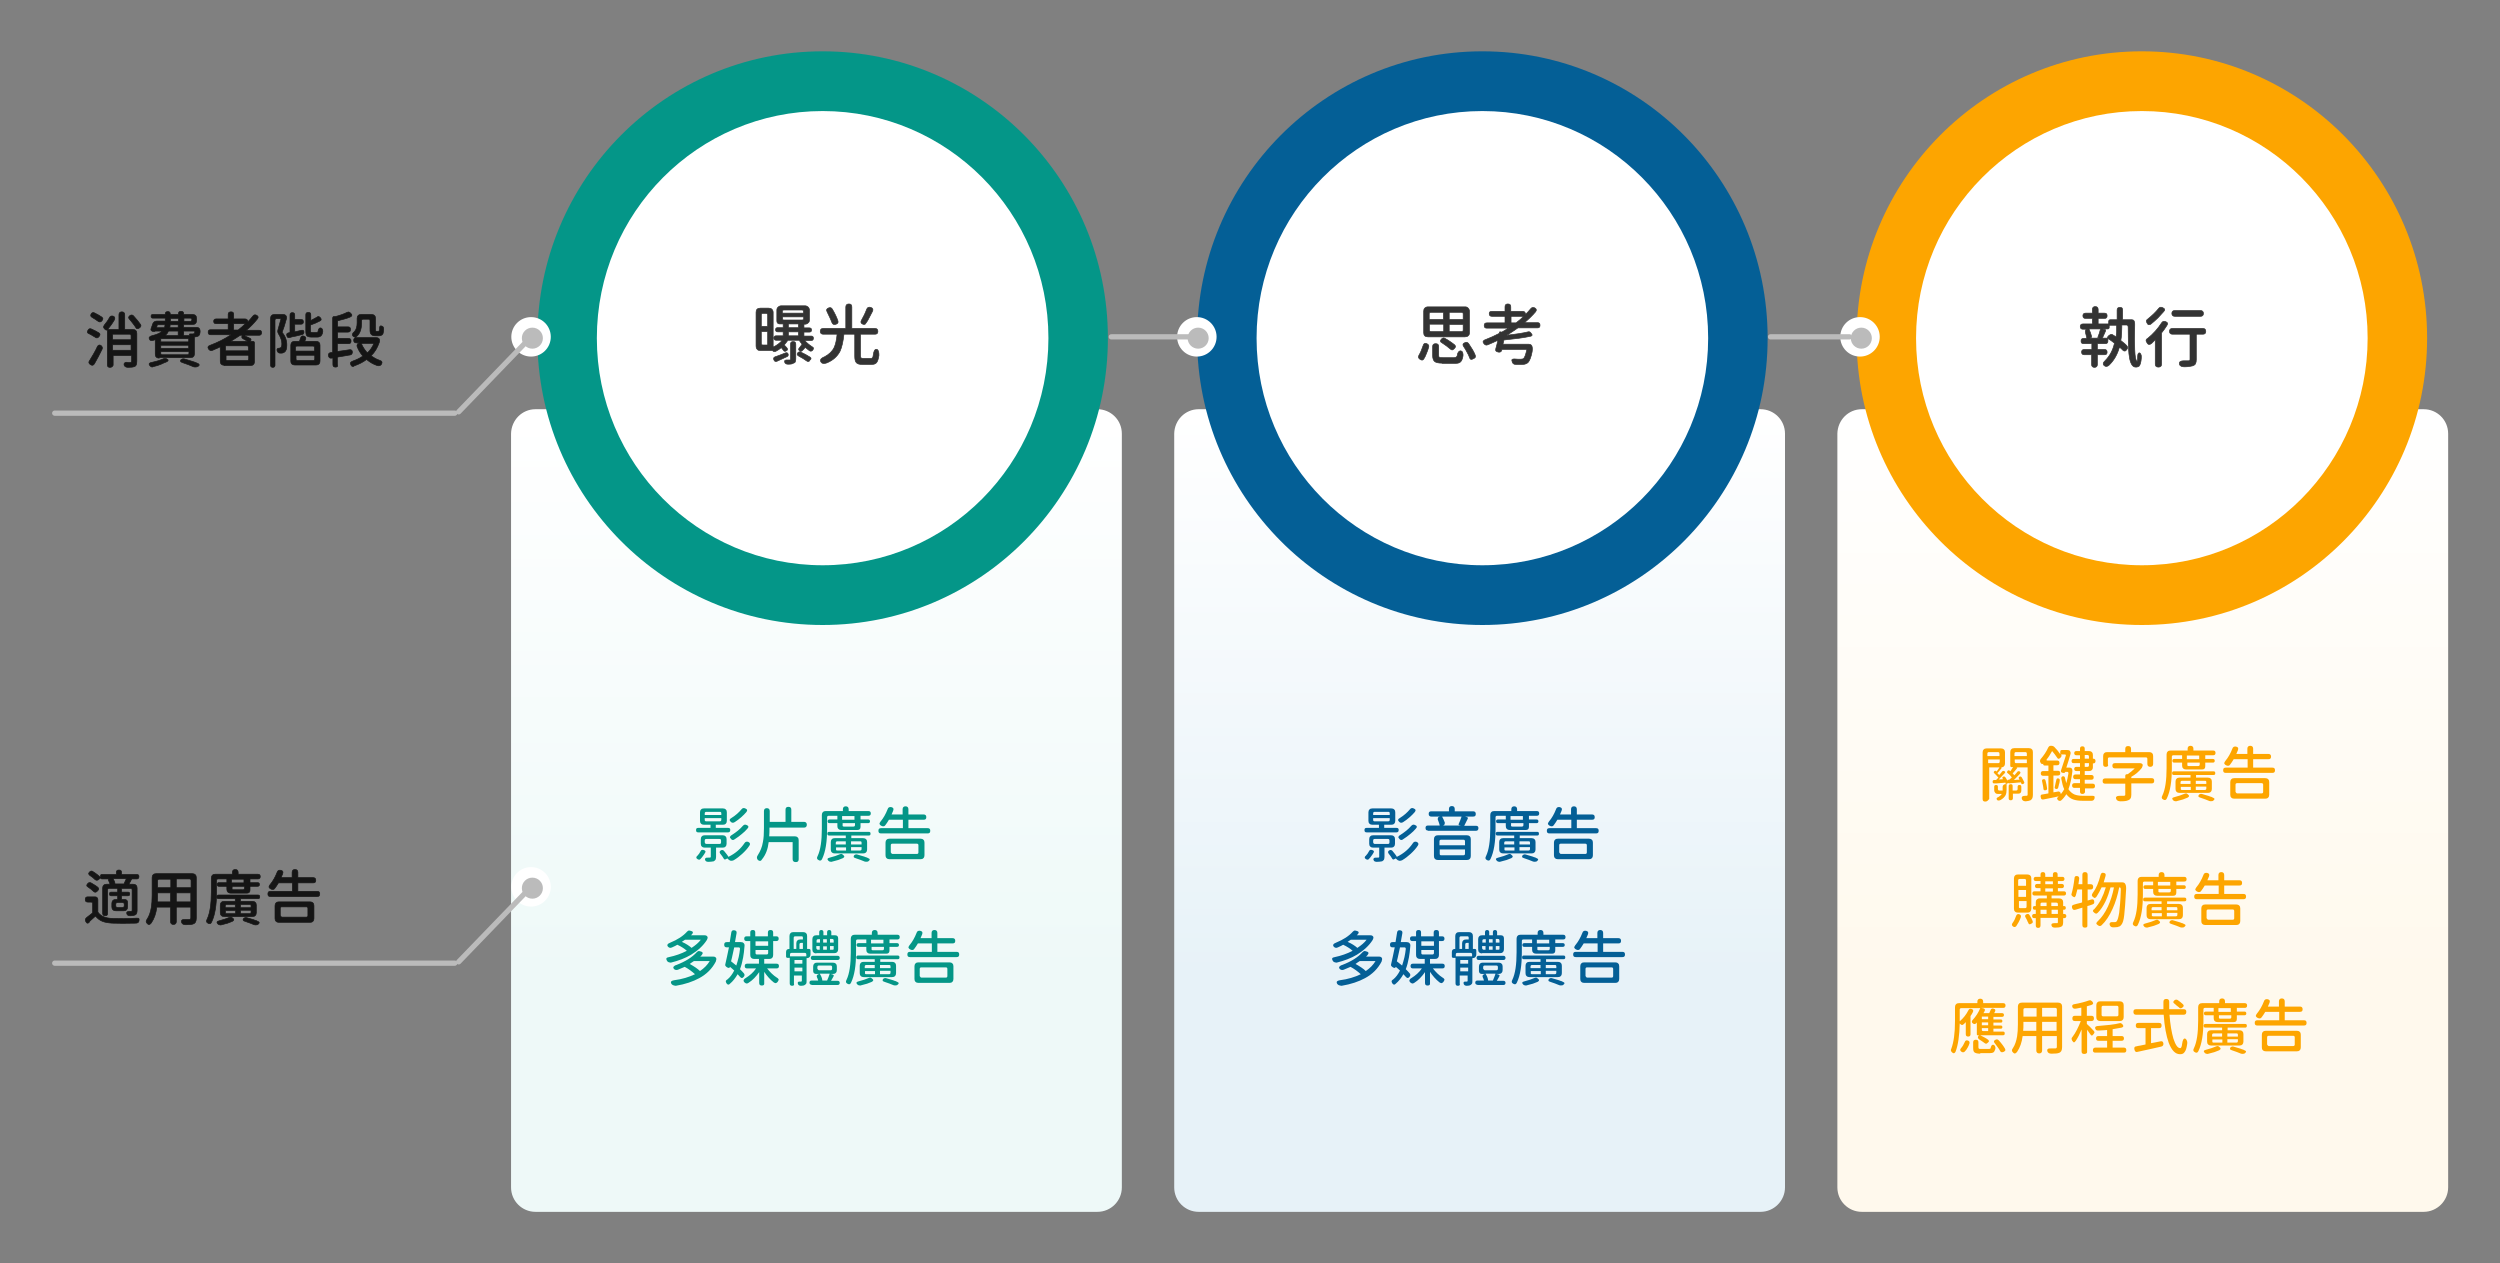 <?xml version="1.0" encoding="utf-8"?>
<!-- Generator: Adobe Illustrator 22.0.0, SVG Export Plug-In . SVG Version: 6.00 Build 0)  -->
<svg version="1.1" id="圖層_1" xmlns="http://www.w3.org/2000/svg" xmlns:xlink="http://www.w3.org/1999/xlink" x="0px" y="0px"
	 viewBox="0 0 950 480" style="enable-background:new 0 0 950 480;" xml:space="preserve">
<rect x="0" y="0" width="950" height="480" fill="#808080" stroke="none"/>
<style type="text/css">
	.st0{fill:#151515;stroke:#151515;stroke-width:0.25;stroke-miterlimit:10;}
	.st1{fill-rule:evenodd;clip-rule:evenodd;fill:url(#SVGID_1_);}
	.st2{fill-rule:evenodd;clip-rule:evenodd;fill:url(#SVGID_2_);}
	.st3{fill-rule:evenodd;clip-rule:evenodd;fill:url(#SVGID_3_);}
	.st4{fill:#FDA500;}
	.st5{fill:#FFFFFF;}
	.st6{fill:#045F96;}
	.st7{fill:#049688;}
	.st8{fill:#333333;stroke:#333333;stroke-width:0.25;stroke-miterlimit:10;}
	.st9{fill:#049687;}
	.st10{fill-rule:evenodd;clip-rule:evenodd;fill:#FFFFFF;}
	.st11{fill-rule:evenodd;clip-rule:evenodd;fill:#BBBBBB;}
	
		.st12{fill-rule:evenodd;clip-rule:evenodd;fill:none;stroke:#BBBBBB;stroke-width:2;stroke-linecap:round;stroke-linejoin:round;stroke-miterlimit:10;}
	.st13{fill-rule:evenodd;clip-rule:evenodd;fill:url(#SVGID_4_);}
	.st14{fill-rule:evenodd;clip-rule:evenodd;fill:url(#SVGID_5_);}
	.st15{fill-rule:evenodd;clip-rule:evenodd;fill:url(#SVGID_6_);}
	.st16{fill-rule:evenodd;clip-rule:evenodd;fill:none;stroke:#BBBBBB;stroke-width:2;stroke-linejoin:round;stroke-miterlimit:10;}
</style>
<g>
	<path class="st0" d="M36.1,128.1c-0.3-0.2-0.7-0.4-1-0.6c-0.4-0.3-0.9-0.5-1.3-0.7c-0.7-0.3-0.8-0.7-0.3-1.4
		c0.3-0.5,0.7-0.6,1.2-0.4c1.1,0.5,2.1,1,2.9,1.5c0.3,0.2,0.4,0.4,0.4,0.6c0,0.2-0.1,0.4-0.3,0.7C37.2,128.5,36.7,128.6,36.1,128.1z
		 M34.3,138.5c-0.6-0.4-0.7-0.9-0.3-1.4c0.4-0.6,0.9-1.5,1.5-2.5c0.7-1.2,1.2-2.2,1.5-2.9c0.4-0.7,0.9-0.8,1.5-0.3
		c0.4,0.4,0.5,0.8,0.3,1.3c-0.9,1.9-1.9,3.7-2.9,5.5C35.5,138.9,35,139,34.3,138.5z M37.3,122.1c-0.4-0.3-0.7-0.5-1-0.7
		c-0.5-0.3-1-0.6-1.3-0.8c-0.6-0.3-0.7-0.8-0.3-1.4c0.3-0.4,0.7-0.6,1.2-0.3c1.2,0.6,2.1,1.1,2.8,1.6c0.2,0.2,0.4,0.4,0.4,0.6
		c0,0.2-0.1,0.4-0.3,0.7C38.4,122.4,37.9,122.5,37.3,122.1z M41.8,139.6c-0.7,0-1-0.3-1-1v-13.3l0,0c-0.2,0.2-0.4,0.2-0.7,0
		c-0.4-0.3-0.6-0.5-0.7-0.8c-0.1-0.3,0-0.6,0.2-0.9c0.8-1,1.5-1.9,2-2.9c0.3-0.6,0.7-0.7,1.3-0.6c0.7,0.2,0.9,0.7,0.6,1.4
		c-0.8,1.4-1.7,2.6-2.6,3.7h4.3v-5.6c0-0.7,0.4-1.1,1.1-1.1c0.7,0,1.1,0.4,1.1,1.1v5.6h3.1c0.4,0,0.8,0.1,1.1,0.4
		c0.3,0.3,0.4,0.6,0.4,1.1v10.6c0,0.6-0.1,1-0.2,1.3c-0.1,0.3-0.4,0.6-0.7,0.7c-0.5,0.2-1.3,0.3-2.4,0.3c-0.8,0-1.3-0.3-1.5-0.8
		c-0.1-0.4-0.1-0.7,0.2-0.9c0.2-0.2,0.6-0.3,1.1-0.2c0.2,0,0.4,0,0.7,0c0.1,0,0.2,0,0.3,0c0.2,0,0.3,0,0.4-0.1
		c0.1-0.1,0.1-0.2,0.1-0.3v-2.2h-3.5h-3.5v3.7C42.8,139.2,42.5,139.6,41.8,139.6z M42.8,129.1h3.5h3.5v-1.5c0-0.4-0.2-0.6-0.6-0.6
		h-6.4V129.1z M42.8,133.1h7V131h-3.5h-3.5V133.1z M51.5,124.3c-0.2-0.3-0.5-0.8-1-1.4c-0.5-0.7-1-1.2-1.3-1.6
		c-0.5-0.5-0.4-1,0.2-1.4c0.5-0.3,0.9-0.3,1.3,0.1c1.1,1.2,2,2.3,2.7,3.3c0.2,0.3,0.2,0.5,0.1,0.7c-0.1,0.2-0.2,0.4-0.5,0.6
		C52.3,125.1,51.8,125,51.5,124.3z"/>
	<path class="st0" d="M60.5,136.1c-0.4,0-0.8-0.1-1.1-0.4c-0.3-0.3-0.4-0.6-0.4-1.1v-5.5c-0.4,0.1-0.8,0.2-1,0.3
		c-0.6,0.1-1,0-1.2-0.5c-0.2-0.4-0.2-0.7,0.1-0.9c0.2-0.2,0.6-0.4,1.1-0.5c1.7-0.4,3-1,3.7-1.7H59l0,0c-0.1,0.1-0.2,0.2-0.4,0.2
		c-0.4,0-0.8-0.1-1-0.3c-0.3-0.2-0.3-0.5-0.2-0.8c0.2-0.6,0.4-1.2,0.6-1.7c0.1-0.4,0.3-0.6,0.6-0.9c0.3-0.2,0.6-0.3,1-0.3h3.2v-1.1
		h-4.7c-0.4,0-0.7-0.2-0.7-0.7s0.2-0.7,0.7-0.7h4.7v-0.2c0-0.6,0.3-0.9,1-0.9c0.6,0,0.9,0.3,0.9,0.9v0.2h3.1v-0.2c0-0.7,0.3-1,1-1
		c0.7,0,1,0.3,1,1v0.2h3.4c0.4,0,0.8,0.1,1.1,0.4c0.3,0.3,0.4,0.6,0.4,1.1v0.8c0,0.4-0.1,0.8-0.4,1.1c-0.3,0.3-0.6,0.4-1.1,0.4h-3.4
		v1.1h4.9c1,0,1.5,0.7,1.3,2.1c-0.1,0.5-0.2,0.8-0.4,1c-0.3,0.3-0.7,0.4-1.2,0.5c-0.1,0-0.2,0-0.3,0c-0.1,0-0.2,0-0.2,0.1v6.3
		c0,0.4-0.1,0.8-0.4,1.1c-0.3,0.3-0.6,0.4-1.1,0.4h-5.9H60.5z M57.1,139.1c-0.4-0.4-0.5-0.7-0.4-0.9c0.1-0.2,0.4-0.4,1-0.5
		c1.9-0.4,3.4-0.9,4.5-1.4c0.3-0.1,0.6-0.1,1,0c0.9,0.4,0.9,0.8,0.1,1.2c-0.8,0.3-1.5,0.6-2.1,0.9c-0.9,0.4-1.9,0.7-2.9,0.9
		C57.9,139.6,57.5,139.5,57.1,139.1z M59.5,124.5H61h1.5c0.1-0.3,0.2-0.7,0.2-1.1h-2.9L59.5,124.5z M61.1,129.9h5.3h5.3v-1.2H61.1
		V129.9z M61.1,132.4h5.3h5.3v-1.2H61.1V132.4z M61.6,134.8h4.8h4.8c0.4,0,0.6-0.2,0.6-0.6v-0.6H61.1v0.7
		C61.1,134.6,61.2,134.8,61.6,134.8z M62.7,127.5h2.5h2.5v-1.7h-3.7C63.8,126.4,63.4,127,62.7,127.5z M64.5,124.5h1.6h1.6v-1.1h-3.1
		C64.7,123.7,64.6,124.1,64.5,124.5z M64.7,122.1h3.1v-1.1h-1.5h-1.5V122.1z M73.6,139.4c-1.2-0.5-2.6-1.1-4.2-1.6
		c-0.5-0.2-0.8-0.3-0.8-0.6c-0.1-0.2,0.1-0.5,0.5-0.7c0.3-0.2,0.7-0.2,1-0.1c0.7,0.2,1.8,0.6,3.2,1c0.4,0.1,0.9,0.3,1.6,0.6
		c0.6,0.2,0.8,0.5,0.8,0.7s-0.3,0.5-0.9,0.7C74.3,139.5,73.9,139.5,73.6,139.4z M69.8,122.1h1.5h1c0.4,0,0.6-0.2,0.6-0.6v-0.1
		c0-0.3-0.2-0.5-0.5-0.5h-2.5V122.1z M69.8,127.5h2.4c0-0.1,0-0.1-0.1-0.2c0-0.1-0.1-0.2-0.1-0.2c-0.1-0.2,0-0.2,0.3-0.2
		c0.1,0,0.2,0,0.3,0c0.4,0,0.6,0,0.7,0c0.2,0,0.4-0.1,0.5-0.2c0.1-0.1,0.1-0.2,0.2-0.4c0.1-0.3,0-0.5-0.3-0.5h-1.8h-2.1V127.5z"/>
	<path class="st0" d="M85.2,138.8c-0.4,0-0.8-0.1-1.1-0.4c-0.3-0.3-0.4-0.6-0.4-1.1v-5.5c-0.8,0.4-1.7,0.8-2.9,1.3
		c-0.6,0.3-1.1,0.1-1.5-0.4c-0.5-0.7-0.3-1.2,0.6-1.5c2.9-1.1,5.5-2.4,7.9-4h-4.4H80c-0.6,0-0.9-0.3-0.9-1c0-0.6,0.3-0.9,0.9-0.9
		h6.7V123h-4.6c-0.6,0-0.9-0.3-0.9-0.9c0-0.6,0.3-0.9,0.9-0.9h4.6v-1.7c0-0.7,0.4-1,1.1-1c0.7,0,1,0.3,1,1v1.7h4.4
		c0.3,0,0.5,0.1,0.7,0.3c0.2,0.2,0.3,0.4,0.3,0.7v0.1c0.7-0.8,1.4-1.5,1.9-2.2c0.4-0.5,0.8-0.6,1.4-0.3c0.7,0.4,0.8,0.8,0.3,1.4
		c-1.2,1.5-2.6,3-4.2,4.3h4.9c0.6,0,0.9,0.3,0.9,0.9c0,0.6-0.3,1-0.9,1h-6.1c1,0.4,1.9,0.8,2.7,1.2c0.2,0.1,0.3,0.3,0.3,0.5
		c0,0.2-0.1,0.4-0.3,0.6l0,0h0.9c0.5,0,0.7,0.2,0.7,0.7v7c0,0.4-0.1,0.8-0.4,1.1c-0.3,0.3-0.6,0.4-1.1,0.4H85.2z M85.8,133.3h4.3
		h4.3V132c0-0.4-0.2-0.6-0.6-0.6h-8.1V133.3z M86.4,137h7.5c0.4,0,0.6-0.2,0.6-0.6V135h-4.3h-4.3v1.4C85.8,136.8,86,137,86.4,137z
		 M87.7,129.7h3.2h3.2c-0.5-0.3-1-0.6-1.6-0.9c-0.4-0.2-0.6-0.4-0.6-0.6c-0.1-0.3,0.1-0.5,0.3-0.8l0,0h-0.9
		C90.2,128.1,89,128.9,87.7,129.7z M88.8,125.4h1.7c1-0.8,2-1.6,2.7-2.4H91h-2.2V125.4z"/>
	<path class="st0" d="M103.7,139.6c-0.6,0-0.9-0.3-0.9-0.9v-17.7c0-0.4,0.1-0.8,0.4-1.1c0.3-0.3,0.6-0.4,1.1-0.4h0.9h2.4
		c0.5,0,0.9,0.2,1.1,0.5c0.2,0.3,0.3,0.8,0.1,1.3c-0.5,1.8-1,3.5-1.6,5c1.2,1.4,1.8,3,1.8,4.8c0,1.4-0.3,2.3-0.9,2.7
		c-0.3,0.2-0.7,0.4-1.2,0.4c0,0-0.1,0-0.2,0c-0.1,0-0.2,0-0.2,0c-0.6,0-1-0.3-1.2-0.9c-0.2-0.7,0.1-1,0.8-1c0,0,0,0,0,0
		c0.2,0,0.4-0.1,0.6-0.2c0.3-0.2,0.4-0.7,0.4-1.5c0-1.1-0.4-2.2-1-3.3c-0.5-0.7-0.7-1.3-0.5-1.9c0.3-1,0.7-2.4,1.2-4.3h-1.7
		c-0.4,0-0.6,0.2-0.6,0.6v16.7C104.6,139.2,104.3,139.6,103.7,139.6z M110,128.3c-0.5,0.1-0.9-0.1-1-0.7c-0.2-0.6,0-1,0.6-1.1
		c0.1,0,0.1,0,0.3-0.1s0.2,0,0.3,0v-6.7c0-0.6,0.3-0.9,0.9-0.9c0.6,0,0.9,0.3,0.9,0.9v1.7h2.4c0.6,0,0.9,0.3,0.9,0.9
		c0,0.6-0.3,0.9-0.9,0.9h-0.8H112v2.9l2.6-0.6c0.6-0.1,0.9,0.1,0.9,0.7c0,0.5-0.2,0.8-0.6,0.9c-0.5,0.1-1.3,0.3-2.4,0.6
		C111.3,127.9,110.5,128.1,110,128.3z M112,138.7c-0.4,0-0.8-0.1-1.1-0.4c-0.3-0.3-0.4-0.6-0.4-1.1v-6c0-0.4,0.1-0.8,0.4-1.1
		c0.3-0.3,0.6-0.4,1.1-0.4h1.8c0-0.1,0.1-0.3,0.2-0.6c0.1-0.3,0.1-0.5,0.2-0.6c0.2-0.7,0.6-1,1.2-0.8c0.7,0.2,1,0.6,0.7,1.3
		c-0.1,0.3-0.2,0.5-0.3,0.7h4.3c0.4,0,0.8,0.1,1.1,0.4c0.3,0.3,0.4,0.6,0.4,1.1v6c0,0.4-0.1,0.8-0.4,1.1c-0.3,0.3-0.6,0.4-1.1,0.4
		H116H112z M112.5,133.4h3.5h3.5v-1.3c0-0.4-0.2-0.6-0.6-0.6h-6c-0.4,0-0.6,0.2-0.6,0.6V133.4z M113,137h6c0.4,0,0.6-0.2,0.6-0.6
		V135H116h-3.5v1.4C112.5,136.8,112.7,137,113,137z M118.4,128.1c-0.9,0-1.5-0.2-1.8-0.5c-0.3-0.3-0.4-1-0.4-2v-3.5v-2.5
		c0-0.6,0.3-0.9,1-0.9c0.6,0,0.9,0.3,0.9,0.9v2.2c1-0.5,1.7-0.9,2.4-1.3c0.2-0.2,0.4-0.3,0.6-0.2c0.2,0,0.4,0.2,0.6,0.4
		c0.5,0.5,0.5,1-0.2,1.3c-1.1,0.6-2.3,1.1-3.5,1.5v2.1c0,0.3,0,0.5,0.1,0.6c0.1,0.1,0.3,0.1,0.5,0.1h1.8c0.2,0,0.4-0.1,0.4-0.2
		c0.2-1.2,0.6-1.7,1.3-1.4c0.2,0.1,0.4,0.3,0.5,0.7c0.1,0.3,0.1,0.6,0,0.9c-0.1,0.7-0.4,1.1-0.7,1.4c-0.3,0.2-0.7,0.4-1.3,0.4H118.4
		z"/>
	<path class="st0" d="M127.5,139.5c-0.7,0-1-0.3-1-1V136l-0.5,0.1c-0.7,0.1-1-0.2-1.2-0.9c-0.1-0.7,0.2-1.1,0.8-1.2l0.8-0.1v-12.9
		c0-0.6,0.3-0.9,0.9-0.7l0.1,0c1.6-0.4,3.1-0.9,4.5-1.6c0.3-0.1,0.5-0.2,0.7-0.1c0.2,0,0.4,0.2,0.6,0.4c0.7,0.6,0.7,1.1-0.2,1.5
		c-1.2,0.5-2.7,0.9-4.7,1.4v2.3h3.9c0.7,0,1,0.3,1,1c0,0.7-0.3,1-1,1h-3.9v2.4h4.1c0.7,0,1,0.3,1,1c0,0.7-0.3,1-1,1h-1.6h-2.6v3
		c0.4-0.1,1-0.2,1.9-0.3c1.2-0.2,2.1-0.3,2.7-0.4c0.7-0.1,1.1,0.2,1.1,0.9c0,0.6-0.3,1-0.9,1.1c-0.3,0-0.7,0.1-1.2,0.2
		c-1.6,0.3-2.8,0.5-3.6,0.6v2.8C128.5,139.2,128.2,139.5,127.5,139.5z M133.4,138.8c-0.2-0.4-0.3-0.7-0.2-1c0.1-0.2,0.4-0.4,0.9-0.6
		c1.4-0.5,2.7-1.1,3.8-1.9c-0.9-1-1.6-2.1-2.1-3.4c-0.2-0.4-0.2-0.7,0-1c0.1-0.3,0.4-0.5,0.7-0.6l0.1,0h-1.2c-0.6,0-1-0.3-1-1
		c0-0.6,0.3-1,1-1h3.3h4.3c0.5,0,0.9,0.2,1.1,0.5s0.2,0.8,0,1.4c-0.7,2-1.7,3.7-3.1,5c1,0.7,2,1.3,3.2,1.7c1,0.3,1.2,0.8,0.7,1.6
		c-0.4,0.5-0.9,0.6-1.6,0.4c-1.5-0.5-2.8-1.3-4-2.3c-1.3,1-2.9,1.8-4.6,2.4C134.2,139.5,133.7,139.3,133.4,138.8z M134.2,127.8
		c-0.5-0.5-0.4-1.1,0.5-1.8c0.7-0.8,1-1.9,1-3.3v-1.7c0-0.4,0.1-0.8,0.4-1.1c0.3-0.3,0.6-0.4,1.1-0.4h2h2c0.4,0,0.8,0.1,1.1,0.4
		c0.3,0.3,0.4,0.6,0.4,1.1v4c0,0.4,0,0.7,0.1,0.8c0.1,0.1,0.2,0.1,0.3,0.1h0.5c0.2,0,0.4,0,0.4-0.1c0.1-0.1,0.2-0.3,0.2-0.5
		c0,0,0-0.1,0-0.2c0-0.1,0-0.2,0-0.2c0-1,0.4-1.3,1.1-0.9c0.4,0.2,0.5,0.6,0.5,1.1c-0.1,0.8-0.1,1.3-0.2,1.5
		c-0.1,0.4-0.4,0.7-0.7,0.8c-0.3,0.2-0.6,0.2-1.2,0.2h-1.2c-0.6,0-1.1-0.2-1.4-0.5c-0.2-0.2-0.3-0.4-0.4-0.7
		c-0.1-0.3-0.1-0.8-0.1-1.5v-3c0-0.4-0.2-0.6-0.6-0.6h-2c-0.4,0-0.6,0.2-0.6,0.6v0.9c0,2.2-0.6,3.9-1.8,5
		C135.2,128.2,134.7,128.2,134.2,127.8z M139.6,134.1c1.1-1,1.9-2.2,2.5-3.6h-2.4h-2.4C137.8,131.8,138.6,133,139.6,134.1z"/>
</g>
<g>
	<path class="st0" d="M32.6,350.2c-0.3-0.6-0.2-1.1,0.3-1.5c0.9-0.7,1.7-1.3,2.3-1.8v-3.5c0-0.4-0.2-0.6-0.6-0.6h-1.2
		c-0.7,0-1-0.3-1-1c0-0.7,0.3-1,1-1h1.4h1.3c0.4,0,0.6,0.1,0.8,0.3c0.2,0.2,0.3,0.5,0.3,0.8v4.7c1,1.5,2.8,2.3,5.4,2.4
		c2.8,0.1,5.9,0.1,9.3-0.1c0.5,0,0.8,0,0.9,0.2c0.1,0.2,0.1,0.5,0,0.9c-0.1,0.3-0.2,0.5-0.4,0.6c-0.2,0.1-0.4,0.2-0.7,0.2
		c-3.7,0.1-6.7,0.1-9.1,0c-1.5-0.1-2.7-0.3-3.7-0.7c-1-0.4-1.9-1.1-2.6-2c-0.4,0.4-1.1,1-2,1.8c-0.1,0-0.1,0.1-0.1,0.1
		C33.6,351.1,33,351,32.6,350.2z M35.5,338.7c-0.3-0.3-0.6-0.5-0.9-0.8c-0.1-0.1-0.2-0.1-0.4-0.3c-0.3-0.2-0.6-0.4-0.7-0.5
		c-0.7-0.4-0.7-0.8-0.1-1.4c0.4-0.4,0.7-0.4,1.2-0.2c1,0.6,1.9,1.1,2.6,1.7c0.2,0.2,0.3,0.4,0.3,0.6c0,0.2-0.1,0.4-0.4,0.7
		C36.5,339.2,36,339.2,35.5,338.7z M48.2,347.3c-0.2-0.7,0.1-1,1.1-1c0.1,0,0.2,0,0.4,0c0.1,0,0.1,0,0.1,0c0.2,0,0.4-0.1,0.4-0.3
		v-7.8c0-0.4-0.2-0.6-0.6-0.6h-3.4v1.4h2.4c0.5,0,0.7,0.2,0.7,0.7s-0.2,0.7-0.7,0.7h-2.4v1.4h1.2c0.3,0,0.6,0.1,0.8,0.3
		c0.2,0.2,0.3,0.5,0.3,0.8v1.7c0,0.4-0.1,0.8-0.4,1.1c-0.3,0.3-0.6,0.4-1.1,0.4H44c-0.4,0-0.8-0.1-1.1-0.4c-0.3-0.3-0.4-0.6-0.4-1.1
		v-1.3c0-0.4,0.1-0.8,0.4-1.1c0.3-0.3,0.6-0.4,1.1-0.4h0.7v-1.4h-2.4c-0.5,0-0.7-0.2-0.7-0.7s0.2-0.7,0.7-0.7h2.4v-1.4h-3.2
		c-0.4,0-0.6,0.2-0.6,0.6v8.9c0,0.6-0.3,0.9-0.9,0.9c-0.6,0-1-0.3-1-0.9v-9.6c0-0.4,0.1-0.8,0.4-1.1c0.3-0.3,0.6-0.4,1.1-0.4h1.3
		c-0.1-0.5-0.3-0.9-0.5-1.3c-0.2-0.4-0.1-0.6,0.3-0.7l0.1,0h-3c-0.2,0-0.4-0.1-0.4-0.4v-0.1l-0.8,0.7c-0.2,0.2-0.4,0.3-0.7,0.3
		c-0.2,0-0.4-0.1-0.6-0.2c-0.6-0.6-1.2-1.1-2-1.6c-0.6-0.4-0.7-0.9-0.1-1.4c0.4-0.4,0.8-0.4,1.2-0.1c1.3,0.8,2.3,1.6,2.9,2.3v-0.7
		c0-0.4,0.2-0.5,0.5-0.5h5.5v-0.7c0-0.7,0.3-1,1-1c0.7,0,1,0.3,1,1v0.7h3.2H52c0.6,0,0.8,0.3,0.8,0.8c0,0.6-0.3,0.9-0.8,0.9h-2.2
		l0.2,0c0,0,0.1,0.1,0,0.1c-0.4,0.8-0.8,1.5-1,1.9h1.6c0.4,0,0.8,0.1,1.1,0.4c0.3,0.3,0.4,0.6,0.4,1.1v8.5c0,0.5-0.1,0.9-0.2,1.1
		c-0.1,0.3-0.3,0.5-0.6,0.6c-0.4,0.2-1,0.3-1.8,0.3C48.8,348,48.4,347.8,48.2,347.3z M43.7,335.9h3.4c0.2-0.5,0.5-1.1,0.9-2h-2.5H43
		C43.4,334.7,43.7,335.3,43.7,335.9L43.7,335.9z M44.6,344.8h1h1c0.4,0,0.6-0.2,0.6-0.6v-0.6c0-0.4-0.2-0.6-0.6-0.6h-2
		c-0.4,0-0.6,0.2-0.6,0.6v0.6C44,344.6,44.2,344.8,44.6,344.8z"/>
	<path class="st0" d="M70.6,351.4c-0.9,0-1.4-0.3-1.6-0.9c-0.1-0.4-0.1-0.7,0.2-0.9c0.2-0.2,0.6-0.2,1.1-0.2c0.5,0,1.1,0,1.6,0
		c0.4,0,0.6-0.2,0.6-0.6v-4.1H67v5.5c0,0.7-0.4,1.1-1.1,1.1s-1.1-0.4-1.1-1.1v-5.5h-5.2c-0.3,2.4-1,4.4-2.1,6
		c-0.2,0.3-0.5,0.5-0.7,0.6c-0.2,0.1-0.5,0-0.8-0.3c-0.6-0.5-0.6-1.1-0.1-1.7c0.8-1.2,1.3-2.7,1.6-4.5c0.2-1.2,0.3-2.7,0.3-4.6v-6.7
		c0-0.4,0.1-0.8,0.4-1.1c0.3-0.3,0.6-0.4,1.1-0.4h6.9h6.9c0.4,0,0.8,0.1,1.1,0.4c0.3,0.3,0.4,0.6,0.4,1.1v15.4
		c0,0.6-0.1,1.1-0.3,1.5c-0.2,0.3-0.5,0.6-0.9,0.7C73,351.3,72,351.4,70.6,351.4z M59.8,342.7h2.5h2.5v-3.4h-4.9v0.9
		C59.9,341.1,59.9,342,59.8,342.7z M59.9,337.3h2.5h2.5v-3.2h-4.4c-0.4,0-0.6,0.2-0.6,0.6V337.3z M67,337.3h2.8h2.8v-2.7
		c0-0.4-0.2-0.6-0.6-0.6h-5V337.3z M67,342.7h5.5v-3.4h-2.8H67V342.7z"/>
	<path class="st0" d="M79,350.8c-0.6-0.3-0.7-0.8-0.3-1.5c1.1-2.3,1.6-5.8,1.6-10.4v-5.2c0-0.4,0.1-0.8,0.4-1.1
		c0.3-0.3,0.6-0.4,1.1-0.4h6.5v-0.7c0-0.7,0.4-1.1,1.1-1.1c0.7,0,1.1,0.4,1.1,1.1v0.7h7.5c0.6,0,0.9,0.3,0.9,0.9s-0.3,0.9-0.9,0.9
		h-3v1.4h2.9c0.4,0,0.7,0.2,0.7,0.7c0,0.4-0.2,0.7-0.7,0.7h-2.9v1.4c0,0.4-0.1,0.7-0.3,0.9c-0.2,0.2-0.5,0.3-0.9,0.3h-3.2h-2.9
		c-0.4,0-0.8-0.1-1.1-0.4c-0.3-0.3-0.4-0.6-0.4-1.1v-1.1h-3c-0.4,0-0.7-0.2-0.7-0.7c0-0.4,0.2-0.7,0.7-0.7h3v-1.4h-3.3
		c-0.4,0-0.6,0.2-0.6,0.6v4.3c0,5-0.6,8.8-1.9,11.5C80.1,351.1,79.6,351.2,79,350.8z M85.2,348.3c-0.4,0-0.8-0.1-1.1-0.4
		c-0.3-0.3-0.4-0.6-0.4-1.1V344c0-0.4,0.1-0.8,0.4-1.1c0.3-0.3,0.6-0.4,1.1-0.4h4.2v-1h-6.3c-0.5,0-0.7-0.2-0.7-0.7
		c0-0.5,0.2-0.7,0.7-0.7h7.5H98c0.5,0,0.7,0.2,0.7,0.7c0,0.5-0.2,0.7-0.7,0.7h-6.6v1h4.5c0.4,0,0.8,0.1,1.1,0.4
		c0.3,0.3,0.4,0.6,0.4,1.1v2.8c0,0.4-0.1,0.8-0.4,1.1c-0.3,0.3-0.6,0.4-1.1,0.4H85.2z M82.8,351.1c-0.6-0.6-0.4-1,0.5-1.2
		c1.5-0.4,2.8-0.8,3.9-1.3c0.2-0.1,0.4-0.1,0.6-0.1c0.1,0,0.3,0.1,0.5,0.3c0.7,0.5,0.7,0.9,0,1.3c-0.7,0.3-1.3,0.5-1.8,0.7
		c-1,0.3-1.8,0.5-2.6,0.7C83.5,351.5,83.1,351.4,82.8,351.1z M85.6,344.9h3.8v-1.2h-1.9h-1.3c-0.4,0-0.6,0.2-0.6,0.6V344.9z
		 M86.2,347.2h3.3v-1.2h-1.9h-1.9v0.7C85.6,347,85.8,347.2,86.2,347.2z M88.1,335.5h2.3h2.3v-1.4h-4.7V335.5z M88.7,338.1h1.8h1.8
		c0.4,0,0.6-0.2,0.6-0.6v-0.7h-4.7v0.7C88.1,337.9,88.3,338.1,88.7,338.1z M91.4,344.9h2h2v-0.7c0-0.4-0.2-0.5-0.5-0.5h-3.5V344.9z
		 M91.4,347.2h2h1.4c0.4,0,0.6-0.2,0.6-0.6v-0.7h-4V347.2z M96.6,351.4c-1-0.4-2.2-0.9-3.5-1.3c-0.4-0.1-0.7-0.3-0.7-0.5
		c-0.1-0.2,0-0.4,0.3-0.7c0.3-0.2,0.6-0.3,1-0.2c1.1,0.3,2,0.6,2.7,0.8c0.1,0,0.3,0.1,0.5,0.2c0.4,0.1,0.7,0.2,0.8,0.3
		c0.5,0.2,0.8,0.4,0.8,0.6c0,0.2-0.2,0.5-0.7,0.8C97.3,351.5,96.9,351.5,96.6,351.4z"/>
	<path class="st0" d="M102.8,340.7c-0.7,0-1-0.3-1-1c0-0.7,0.3-1,1-1h8.3v-3.2h-5.3c-0.5,0.8-0.9,1.5-1.4,2.1
		c-0.2,0.3-0.4,0.4-0.7,0.4c-0.2,0-0.5,0-0.8-0.2c-0.4-0.2-0.6-0.5-0.7-0.7c0-0.2,0.1-0.5,0.4-0.9c1.1-1.3,2-2.9,2.7-4.7
		c0.2-0.7,0.7-0.9,1.4-0.8c0.8,0.2,1,0.6,0.7,1.4c-0.2,0.4-0.4,0.9-0.6,1.4h4.2v-2c0-0.7,0.4-1.1,1.1-1.1c0.7,0,1.1,0.4,1.1,1.1v2
		h5.8c0.6,0,1,0.3,1,1c0,0.7-0.3,1-1,1h-5.8v3.2h7.3c0.7,0,1,0.3,1,1c0,0.7-0.3,1-1,1h-9H102.8z M106,350.5c-0.4,0-0.8-0.1-1.1-0.4
		c-0.3-0.3-0.4-0.6-0.4-1.1v-4.8c0-0.4,0.1-0.8,0.4-1.1c0.3-0.3,0.6-0.4,1.1-0.4h5.9h5.9c0.4,0,0.8,0.1,1.1,0.4
		c0.3,0.3,0.4,0.6,0.4,1.1v4.8c0,0.4-0.1,0.8-0.4,1.1c-0.3,0.3-0.6,0.4-1.1,0.4H106z M107.2,348.5h4.6h4.6c0.4,0,0.6-0.2,0.6-0.6
		v-2.7c0-0.4-0.2-0.6-0.6-0.6h-9.3c-0.4,0-0.6,0.2-0.6,0.6v2.7C106.7,348.3,106.9,348.5,107.2,348.5z"/>
</g>
<linearGradient id="SVGID_1_" gradientUnits="userSpaceOnUse" x1="310.25" y1="157" x2="310.25" y2="461.059">
	<stop  offset="0" style="stop-color:#FFFFFF"/>
	<stop  offset="1.000000e-02" style="stop-color:#FFFFFF"/>
	<stop  offset="0.7" style="stop-color:#EEF9F8"/>
</linearGradient>
<path class="st1" d="M203.5,155.5H417c5.1,0,9.3,4.1,9.3,9.3v286.4c0,5.1-4.1,9.3-9.3,9.3H203.5c-5.1,0-9.3-4.1-9.3-9.3V164.8
	C194.3,159.6,198.4,155.5,203.5,155.5z"/>
<linearGradient id="SVGID_2_" gradientUnits="userSpaceOnUse" x1="562.25" y1="157" x2="562.25" y2="461.059">
	<stop  offset="0" style="stop-color:#FFFFFF"/>
	<stop  offset="0.7" style="stop-color:#E7F2F8"/>
</linearGradient>
<path class="st2" d="M455.5,155.5H669c5.1,0,9.3,4.1,9.3,9.3v286.4c0,5.1-4.2,9.3-9.3,9.3H455.5c-5.1,0-9.3-4.1-9.3-9.3V164.8
	C446.3,159.6,450.4,155.5,455.5,155.5z"/>
<linearGradient id="SVGID_3_" gradientUnits="userSpaceOnUse" x1="814.25" y1="157" x2="814.25" y2="461.059">
	<stop  offset="0" style="stop-color:#FFFFFF"/>
	<stop  offset="0.7" style="stop-color:#FFF9ED"/>
</linearGradient>
<path class="st3" d="M707.5,155.5H921c5.1,0,9.3,4.1,9.3,9.3v286.4c0,5.1-4.2,9.3-9.3,9.3H707.5c-5.1,0-9.3-4.1-9.3-9.3V164.8
	C698.3,159.6,702.4,155.5,707.5,155.5z"/>
<g>
	<ellipse class="st4" cx="813.9" cy="128.5" rx="108.4" ry="109"/>
	<ellipse class="st5" cx="813.9" cy="128.5" rx="85.8" ry="86.3"/>
</g>
<g>
	<ellipse class="st6" cx="563.3" cy="128.5" rx="108.4" ry="109"/>
	<ellipse class="st5" cx="563.3" cy="128.5" rx="85.8" ry="86.3"/>
</g>
<g>
	<ellipse class="st7" cx="312.6" cy="128.5" rx="108.4" ry="109"/>
	<ellipse class="st5" cx="312.6" cy="128.5" rx="85.8" ry="86.3"/>
	<g>
		<path class="st8" d="M297.7,133.1c-0.3-0.4-0.6-0.7-0.8-1c-0.6,0.5-1.3,1-2.1,1.4c-0.2,0.1-0.4,0.1-0.7,0.1
			c-0.2-0.1-0.4-0.2-0.6-0.4h-4.6c-0.5,0-0.9-0.1-1.2-0.5c-0.3-0.3-0.4-0.7-0.4-1.2v-12.8c0-0.5,0.1-0.9,0.4-1.2
			c0.3-0.3,0.7-0.4,1.2-0.4h3.2c0.5,0,0.9,0.1,1.2,0.4c0.3,0.3,0.5,0.7,0.5,1.2v13.2c1.5-0.7,2.6-1.6,3.5-2.6h-2.4
			c-0.5,0-0.8-0.3-0.8-0.9c0-0.5,0.3-0.8,0.8-0.8h2.7v-1.5h-2.1c-0.5,0-0.8-0.3-0.8-0.8c0-0.5,0.3-0.8,0.8-0.8h2.1v-1.4h-1.3
			c-0.3,0-0.6-0.1-0.8-0.3c-0.2-0.2-0.3-0.5-0.3-0.8v-4.1c0-0.5,0.1-0.9,0.5-1.2c0.3-0.3,0.7-0.5,1.2-0.5h4.5h4.5
			c0.5,0,0.9,0.2,1.2,0.5c0.3,0.3,0.5,0.7,0.5,1.2v3.6c0,0.5-0.1,0.9-0.5,1.2c-0.3,0.3-0.7,0.5-1.2,0.5h-0.4v1.4h2.1
			c0.5,0,0.8,0.3,0.8,0.8c0,0.5-0.3,0.8-0.8,0.8h-2.1v1.5h2.8c0.5,0,0.8,0.3,0.8,0.8c0,0.6-0.3,0.9-0.8,0.9h-2.5
			c0.7,0.8,1.6,1.6,2.7,2.3c0.4,0.2,0.6,0.4,0.6,0.6c0.1,0.2-0.1,0.5-0.3,0.8c-0.4,0.4-0.8,0.5-1.3,0.1c-0.5-0.4-1-0.8-1.5-1.2
			c-0.5,0.6-0.9,1-1.2,1.3c-0.2,0.2-0.5,0.3-0.9,0c-0.5-0.3-0.5-0.6-0.3-0.9c0.4-0.5,0.8-1,1.2-1.6c-0.5-0.6-0.9-1.1-1.1-1.5h-4.3
			c-0.4,0.6-0.9,1.2-1.4,1.8c0.4,0.4,0.8,0.8,1.1,1.2c0.3,0.4,0.2,0.8-0.3,1C298.4,133.6,298,133.6,297.7,133.1z M289.3,124h2.4
			v-2.4v-1.9c0-0.4-0.2-0.6-0.6-0.6h-1.2c-0.4,0-0.6,0.2-0.6,0.6V124z M289.9,131.1h1.8V126h-2.4v2.5v1.9
			C289.3,130.9,289.5,131.1,289.9,131.1z M294.1,136.8c-0.3-0.6-0.1-1,0.4-1.2c0.1,0,0.2-0.1,0.3-0.1c0.6-0.2,1.1-0.4,1.4-0.5
			c0.7-0.3,1.5-0.6,2.3-0.9c0.5-0.2,0.9,0,1,0.5c0.1,0.4,0,0.7-0.4,0.9c-1.8,0.8-3.1,1.4-3.9,1.8
			C294.7,137.5,294.3,137.3,294.1,136.8z M297.3,119h8v-0.7c0-0.3-0.2-0.5-0.5-0.5h-3.5h-3.4c-0.4,0-0.6,0.2-0.6,0.6V119z
			 M297.9,121.6h6.9c0.4,0,0.6-0.2,0.6-0.6v-0.6h-4h-4v0.7C297.3,121.4,297.5,121.6,297.9,121.6z M299.5,138.4
			c-0.7,0-1.1-0.2-1.3-0.7c-0.2-0.7,0.1-1,1.1-0.9c0.1,0,0.3,0,0.5,0c0.1,0,0.2,0,0.2,0c0.2,0,0.3,0,0.3-0.1c0,0,0.1-0.1,0.1-0.3
			v-5.6c0-0.7,0.3-1,1-1s1,0.3,1,1v2.3v3.3c0,0.5-0.1,0.9-0.2,1.1c-0.1,0.3-0.3,0.4-0.7,0.5C301.2,138.3,300.5,138.4,299.5,138.4z
			 M299.6,124.5h3.8v-1.4h-1.9h-1.9V124.5z M299.6,127.6h3.8v-1.5h-1.9h-1.9V127.6z M306.6,137.2c-0.6-0.4-1.2-0.8-1.5-1
			c-0.3-0.2-0.9-0.5-1.6-0.9c0,0-0.1-0.1-0.1-0.1c-0.6-0.3-0.6-0.7-0.2-1.2c0.3-0.3,0.7-0.4,1.1-0.2c1.3,0.6,2.4,1.2,3.5,1.9
			c0.3,0.2,0.4,0.4,0.4,0.5c0,0.2-0.1,0.4-0.4,0.6C307.5,137.5,307.1,137.5,306.6,137.2z"/>
		<path class="st8" d="M312,137.6c-0.3-0.4-0.3-0.8,0-1.2c0.3-0.3,0.7-0.6,1.3-0.8c1.7-0.9,3-2.1,3.7-3.6c0.5-1.1,0.9-2.8,1.1-5
			h-5.3c-0.7,0-1.1-0.4-1.1-1.1c0-0.7,0.4-1.1,1.1-1.1h8.6v-8.1c0-0.8,0.4-1.2,1.2-1.2c0.8,0,1.1,0.4,1.1,1.2v8.1h4.9h3.9
			c0.7,0,1.1,0.4,1.1,1.1c0,0.8-0.4,1.1-1.1,1.1H327v8.2c0,0.4,0.1,0.7,0.2,0.8s0.4,0.2,0.9,0.2h2.8c0.3,0,0.5-0.1,0.6-0.2
			c0.1-0.2,0.3-0.5,0.3-0.9c0.1-0.7,0.2-1.3,0.4-1.7c0.3-0.6,0.6-0.8,1.1-0.6c0.3,0.1,0.5,0.5,0.6,1c0.1,0.4,0.1,0.8,0.1,1.3
			c-0.2,1.3-0.5,2.2-0.9,2.7s-1.1,0.7-2,0.7h-3.3c-1.2,0-2-0.2-2.4-0.7c-0.4-0.4-0.6-1.3-0.6-2.5V127h-4.1c-0.3,2.8-0.8,5-1.5,6.5
			c-1,1.9-2.6,3.4-5,4.4C313.1,138.3,312.4,138.2,312,137.6z M316.1,122.5c-0.2-0.6-0.5-1.2-0.8-1.9c-0.4-0.9-0.8-1.6-1-2.1
			c-0.4-0.7-0.2-1.2,0.6-1.5c0.6-0.2,1.1-0.1,1.4,0.5c1,1.7,1.7,3.2,2.1,4.4c0.1,0.3,0.1,0.6,0,0.8c-0.1,0.2-0.4,0.4-0.7,0.5
			C316.9,123.5,316.4,123.3,316.1,122.5z M327.9,123.2c-0.8-0.3-0.9-0.8-0.6-1.4c0.8-1.4,1.5-2.8,2-4.2c0.3-0.8,0.8-1,1.6-0.8
			c0.8,0.3,1,0.9,0.6,1.6c-0.5,1-0.9,1.7-1.1,2.1c-0.4,0.8-0.8,1.6-1.3,2.2C328.9,123.3,328.4,123.4,327.9,123.2z"/>
	</g>
</g>
<g>
	<path class="st9" d="M265.3,316.3c-0.6,0-0.8-0.3-0.8-0.9c0-0.6,0.3-0.8,0.8-0.8h4.7v-1.2h-2.5c-0.4,0-0.8-0.1-1.1-0.4
		s-0.4-0.6-0.4-1.1v-3.2c0-0.4,0.1-0.8,0.4-1.1s0.6-0.4,1.1-0.4h7.2c0.4,0,0.8,0.1,1.1,0.4s0.4,0.6,0.4,1.1v3.2
		c0,0.4-0.1,0.8-0.4,1.1s-0.6,0.4-1.1,0.4h-2.7v1.2h4.7c0.6,0,0.8,0.3,0.8,0.8c0,0.6-0.3,0.9-0.8,0.9h-5.7H265.3z M265.1,326.5
		c-0.3-0.2-0.5-0.4-0.5-0.6c0-0.2,0.1-0.5,0.4-0.7c0.5-0.5,0.9-1.1,1.2-1.7c0.2-0.5,0.6-0.7,1.2-0.5c0.7,0.2,0.9,0.6,0.5,1.1
		c-0.2,0.4-0.5,0.8-0.8,1.2c-0.2,0.3-0.5,0.7-0.9,1.1C266,326.7,265.6,326.8,265.1,326.5z M269.2,327.5c-0.6,0-1.1-0.2-1.2-0.6
		c-0.2-0.4-0.1-0.6,0.1-0.8c0.2-0.2,0.5-0.2,1-0.2c0.3,0,0.5,0,0.6,0c0.1,0,0.2,0,0.3-0.1c0,0,0.1-0.1,0.1-0.2v-3.5h-2.3
		c-0.4,0-0.8-0.1-1.1-0.4c-0.3-0.3-0.4-0.6-0.4-1.1v-1.7c0-0.4,0.1-0.8,0.4-1.1s0.6-0.4,1.1-0.4h3.4h3.4c0.4,0,0.8,0.1,1.1,0.4
		c0.3,0.3,0.4,0.6,0.4,1.1v1.7c0,0.4-0.1,0.8-0.4,1.1c-0.3,0.3-0.6,0.4-1.1,0.4h-2.5v3.5c0,0.5-0.1,0.8-0.2,1.1
		c-0.1,0.2-0.4,0.4-0.7,0.6C270.6,327.4,270,327.5,269.2,327.5z M267.8,309.7h6.3V309c0-0.3-0.2-0.5-0.5-0.5H271h-2.6
		c-0.4,0-0.6,0.2-0.6,0.6V309.7z M268.3,312.1h5.2c0.4,0,0.6-0.2,0.6-0.6v-0.6H271h-3.2v0.7C267.8,311.9,268,312.1,268.3,312.1z
		 M268.5,320.7h4.9c0.4,0,0.6-0.2,0.6-0.6v-0.7c0-0.4-0.2-0.6-0.6-0.6h-2.5h-2.5c-0.4,0-0.6,0.2-0.6,0.6v0.7
		C267.9,320.5,268.1,320.7,268.5,320.7z M277.7,327.1c-0.4-0.1-0.7-0.3-1-0.6c-0.1-0.1-0.2-0.2-0.3-0.3l-0.6,0.3
		c-0.1,0.1-0.3,0.1-0.4,0.1c-0.1,0-0.2-0.1-0.3-0.2c-0.4-0.7-0.9-1.4-1.4-2c-0.4-0.5-0.3-1,0.3-1.3c0.4-0.2,0.8-0.1,1.1,0.2
		c0.8,1,1.4,1.7,1.7,2.3c2.7-1.3,4.7-3.1,6.1-5.2c0.3-0.5,0.8-0.7,1.4-0.5c0.7,0.3,0.9,0.8,0.5,1.4c-0.7,1.1-1.7,2.2-2.8,3.2
		c-1,0.9-2,1.7-3.2,2.4C278.4,327.1,278.1,327.1,277.7,327.1z M277.7,312.3c-0.3-0.3-0.5-0.6-0.4-0.8c0-0.2,0.3-0.5,0.7-0.7
		c1.6-1,2.8-2.1,3.8-3.3c0.3-0.4,0.8-0.6,1.4-0.3c0.8,0.3,0.9,0.8,0.4,1.4c-0.5,0.6-1.2,1.3-2,2c-0.8,0.7-1.6,1.3-2.4,1.8
		C278.6,312.8,278.1,312.7,277.7,312.3z M278.5,319.2c-0.2,0-0.5-0.1-0.7-0.4c-0.3-0.3-0.5-0.6-0.4-0.8c0.1-0.2,0.3-0.5,0.7-0.7
		c1.7-1.1,3.1-2.2,4.2-3.5c0.4-0.4,0.8-0.6,1.4-0.3c0.8,0.3,0.9,0.8,0.3,1.4c-0.6,0.7-1.3,1.4-2.2,2.1c-0.7,0.6-1.5,1.2-2.6,1.9
		C279,319.1,278.7,319.2,278.5,319.2z"/>
	<path class="st9" d="M288,326.8c-0.5-0.6-0.5-1.2,0-1.9c0.9-1.4,1.6-3,1.9-4.9c0.3-1.4,0.4-3.2,0.4-5.3v-6.5c0-0.7,0.4-1.1,1.1-1.1
		c0.7,0,1.1,0.4,1.1,1.1v4.1h6v-4.6c0-0.8,0.4-1.1,1.1-1.1c0.8,0,1.1,0.4,1.1,1.1v4.6h4.8c0.7,0,1.1,0.4,1.1,1.1
		c0,0.7-0.4,1.1-1.1,1.1h-6h-7.1v0.2c0,1.2,0,2.2-0.1,3.1h9.7c0.4,0,0.8,0.1,1.1,0.4c0.3,0.3,0.4,0.6,0.4,1.1v7.2
		c0,0.8-0.4,1.1-1.1,1.1c-0.8,0-1.2-0.4-1.2-1.1V320h-9.1c-0.3,2.6-1.1,4.8-2.5,6.5C289.2,327.3,288.6,327.3,288,326.8z"/>
	<path class="st9" d="M311,326.8c-0.6-0.3-0.7-0.8-0.3-1.5c1.1-2.3,1.6-5.8,1.6-10.4v-5.2c0-0.4,0.1-0.8,0.4-1.1
		c0.3-0.3,0.6-0.4,1.1-0.4h6.5v-0.7c0-0.7,0.4-1.1,1.1-1.1c0.7,0,1.1,0.4,1.1,1.1v0.7h7.5c0.6,0,0.9,0.3,0.9,0.9s-0.3,0.9-0.9,0.9
		h-3v1.4h2.9c0.4,0,0.7,0.2,0.7,0.7c0,0.4-0.2,0.7-0.7,0.7h-2.9v1.4c0,0.4-0.1,0.7-0.3,0.9c-0.2,0.2-0.5,0.3-0.9,0.3h-3.2h-2.9
		c-0.4,0-0.8-0.1-1.1-0.4s-0.4-0.6-0.4-1.1v-1.1h-3c-0.4,0-0.7-0.2-0.7-0.7c0-0.4,0.2-0.7,0.7-0.7h3v-1.4h-3.3
		c-0.4,0-0.6,0.2-0.6,0.6v4.3c0,5-0.6,8.8-1.9,11.5C312.1,327.1,311.6,327.2,311,326.8z M317.2,324.3c-0.4,0-0.8-0.1-1.1-0.4
		c-0.3-0.3-0.4-0.6-0.4-1.1V320c0-0.4,0.1-0.8,0.4-1.1s0.6-0.4,1.1-0.4h4.2v-1h-6.3c-0.5,0-0.7-0.2-0.7-0.7c0-0.5,0.2-0.7,0.7-0.7
		h7.5h7.5c0.5,0,0.7,0.2,0.7,0.7c0,0.5-0.2,0.7-0.7,0.7h-6.6v1h4.5c0.4,0,0.8,0.1,1.1,0.4c0.3,0.3,0.4,0.6,0.4,1.1v2.8
		c0,0.4-0.1,0.8-0.4,1.1c-0.3,0.3-0.6,0.4-1.1,0.4H317.2z M314.8,327.1c-0.6-0.6-0.4-1,0.5-1.2c1.5-0.4,2.8-0.8,3.9-1.3
		c0.2-0.1,0.4-0.1,0.6-0.1c0.1,0,0.3,0.1,0.5,0.3c0.7,0.5,0.7,0.9,0,1.3c-0.7,0.3-1.3,0.5-1.8,0.7c-1,0.3-1.8,0.5-2.6,0.7
		C315.5,327.5,315.1,327.4,314.8,327.1z M317.6,320.9h3.8v-1.2h-1.9h-1.3c-0.4,0-0.6,0.2-0.6,0.6V320.9z M318.2,323.2h3.3v-1.2h-1.9
		h-1.9v0.7C317.6,323,317.8,323.2,318.2,323.2z M320.1,311.5h2.3h2.3v-1.4h-4.7V311.5z M320.7,314.1h1.8h1.8c0.4,0,0.6-0.2,0.6-0.6
		v-0.7h-4.7v0.7C320.1,313.9,320.3,314.1,320.7,314.1z M323.4,320.9h2h2v-0.7c0-0.4-0.2-0.5-0.5-0.5h-3.5V320.9z M323.4,323.2h2h1.4
		c0.4,0,0.6-0.2,0.6-0.6v-0.7h-4V323.2z M328.6,327.4c-1-0.4-2.2-0.9-3.5-1.3c-0.4-0.1-0.7-0.3-0.7-0.5s0-0.4,0.3-0.7
		c0.3-0.2,0.6-0.3,1-0.2c1.1,0.3,2,0.6,2.7,0.8c0.1,0,0.3,0.1,0.5,0.2c0.4,0.1,0.7,0.2,0.8,0.3c0.5,0.2,0.8,0.4,0.8,0.6
		c0,0.2-0.2,0.5-0.7,0.8C329.3,327.5,328.9,327.5,328.6,327.4z"/>
	<path class="st9" d="M334.8,316.7c-0.7,0-1-0.3-1-1c0-0.7,0.3-1,1-1h8.3v-3.2h-5.3c-0.5,0.8-0.9,1.5-1.4,2.1
		c-0.2,0.3-0.4,0.4-0.7,0.4c-0.2,0-0.5,0-0.8-0.2c-0.4-0.2-0.6-0.5-0.7-0.7c0-0.2,0.1-0.5,0.4-0.9c1.1-1.3,2-2.9,2.7-4.7
		c0.2-0.7,0.7-0.9,1.4-0.8c0.8,0.2,1,0.6,0.7,1.4c-0.2,0.4-0.4,0.9-0.6,1.4h4.2v-2c0-0.7,0.4-1.1,1.1-1.1c0.7,0,1.1,0.4,1.1,1.1v2
		h5.8c0.6,0,1,0.3,1,1c0,0.7-0.3,1-1,1h-5.8v3.2h7.3c0.7,0,1,0.3,1,1c0,0.7-0.3,1-1,1h-9H334.8z M338,326.5c-0.4,0-0.8-0.1-1.1-0.4
		c-0.3-0.3-0.4-0.6-0.4-1.1v-4.8c0-0.4,0.1-0.8,0.4-1.1c0.3-0.3,0.6-0.4,1.1-0.4h5.9h5.9c0.4,0,0.8,0.1,1.1,0.4s0.4,0.6,0.4,1.1v4.8
		c0,0.4-0.1,0.8-0.4,1.1s-0.6,0.4-1.1,0.4H338z M339.2,324.5h4.6h4.6c0.4,0,0.6-0.2,0.6-0.6v-2.7c0-0.4-0.2-0.6-0.6-0.6h-9.3
		c-0.4,0-0.6,0.2-0.6,0.6v2.7C338.7,324.3,338.9,324.5,339.2,324.5z"/>
</g>
<g>
	<path class="st9" d="M253.4,365c-0.2-0.4-0.3-0.7-0.1-0.9c0.1-0.2,0.4-0.3,0.9-0.4c2.4-0.5,4.7-1.3,6.8-2.4
		c-0.9-0.8-2.1-1.6-3.6-2.3c-0.5,0.3-1.1,0.6-2,1c-0.6,0.3-1.1,0.2-1.5-0.2c-0.6-0.6-0.3-1.2,0.8-1.6c2.7-1.1,4.9-2.5,6.4-4.2
		c0.2-0.2,0.4-0.3,0.6-0.4c0.2,0,0.4,0,0.7,0.1c1,0.2,1.2,0.7,0.4,1.5c-0.1,0-0.1,0.1-0.2,0.2h2.6h2.5c0.6,0,0.9,0.2,1.1,0.5
		c0.2,0.3,0.1,0.7-0.2,1.3c-1.4,2.2-3.4,4-6,5.6c-2.2,1.3-4.8,2.3-7.7,3C254.1,365.7,253.7,365.6,253.4,365z M255.1,373.8
		c-0.2-0.4-0.2-0.7,0-0.9c0.2-0.2,0.5-0.3,1-0.4c3.1-0.4,5.7-1.2,8-2.3c-1.1-1-2.4-2-3.9-2.8c-0.9,0.4-1.8,0.8-2.6,1.1
		c-0.6,0.2-1.1,0.1-1.5-0.3c-0.3-0.4-0.3-0.7-0.1-0.9c0.2-0.2,0.5-0.5,1-0.6c3.4-1.3,6-2.9,7.8-4.9c0.2-0.2,0.4-0.3,0.6-0.4
		c0.2,0,0.4,0,0.7,0.1c1,0.2,1.2,0.7,0.5,1.5c-0.2,0.2-0.3,0.3-0.5,0.5h2.5h2.4c0.6,0,0.9,0.2,1.1,0.5c0.2,0.3,0.1,0.8-0.1,1.4
		c-1.4,2.7-3.5,4.8-6.3,6.3c-2.4,1.3-5.3,2.3-8.9,2.9C255.9,374.5,255.4,374.3,255.1,373.8z M262.8,360.2c1.5-1,2.7-2,3.5-3.1h-3h-3
		c-0.3,0.2-0.7,0.5-1.2,0.8C260.7,358.6,261.9,359.4,262.8,360.2z M266,369c1.6-1.1,2.8-2.3,3.7-3.8h-3h-3c-0.6,0.4-1.1,0.7-1.6,1.1
		C263.7,367.2,265.1,368.1,266,369z"/>
	<path class="st9" d="M276.1,373.7c-0.2-0.3-0.3-0.6-0.3-0.8c0-0.2,0.2-0.5,0.6-0.7c1-0.8,1.9-2,2.6-3.4c-0.7-0.6-1.2-1.1-1.6-1.4v0
		c-0.1,0.3-0.2,0.4-0.4,0.4c-0.2,0-0.4,0-0.7-0.2c-0.6-0.4-0.8-0.7-0.7-1.1c0.4-1.6,0.8-3.7,1.4-6.5h-0.8c-0.7,0-1-0.3-1-1
		s0.3-1,1-1h1.1c0.2-1.1,0.4-2.4,0.6-3.7c0.1-0.6,0.5-0.9,1.1-0.8c0.7,0.1,1,0.4,0.9,1.1c-0.2,1.1-0.4,2.3-0.6,3.4h2.2
		c0.5,0,0.8,0.1,1.1,0.4c0.3,0.3,0.4,0.7,0.3,1.3c-0.1,1.6-0.3,2.9-0.5,4.1c-0.3,1.7-0.7,3.2-1.2,4.5c0.6,0.6,1.1,1.1,1.5,1.6
		c0.3,0.4,0.3,0.8,0,1.2c-0.5,0.7-1,0.7-1.5,0.1c-0.2-0.2-0.5-0.5-0.9-1c-0.8,1.4-1.8,2.7-2.9,3.6
		C277,374.3,276.5,374.3,276.1,373.7z M279.8,366.9c0.3-0.9,0.6-2,0.9-3.2c0.2-1,0.4-2,0.5-3.1c0-0.4-0.2-0.6-0.5-0.6H279
		c-0.2,0.9-0.5,2.3-0.9,4.1c-0.1,0.5-0.2,0.9-0.3,1.2C278.6,365.9,279.2,366.4,279.8,366.9z M289.5,374.5c-0.7,0-1-0.3-1-1v-4.1
		c-1.2,1.7-2.5,3.1-4.1,4.1c-0.3,0.2-0.6,0.3-0.8,0.2c-0.2,0-0.5-0.2-0.7-0.4c-0.3-0.3-0.4-0.6-0.3-0.9c0.1-0.2,0.3-0.5,0.7-0.7
		c1.6-1,3-2.2,4-3.7h-3.4c-0.6,0-0.9-0.3-0.9-0.9c0-0.6,0.3-0.9,0.9-0.9h4.5v-1.8h-1.8c-0.4,0-0.8-0.1-1.1-0.4
		c-0.3-0.3-0.4-0.6-0.4-1.1v-5.3h-1.4c-0.6,0-0.9-0.3-0.9-0.9c0-0.6,0.3-0.9,0.9-0.9h1.4v-1.5c0-0.6,0.3-0.9,1-0.9
		c0.6,0,0.9,0.3,0.9,0.9v1.5h4.8v-1.4c0-0.7,0.3-1,1-1s1,0.3,1,1v1.4h1.2c0.6,0,0.9,0.3,0.9,0.9c0,0.6-0.3,0.9-0.9,0.9h-1.2v5.3
		c0,0.4-0.1,0.8-0.4,1.1c-0.3,0.3-0.6,0.4-1.1,0.4h-1.9v1.8h2.8h1.9c0.6,0,0.9,0.3,0.9,0.9c0,0.6-0.3,0.9-0.9,0.9h-3.6
		c1.1,1.4,2.3,2.6,3.7,3.5c0.4,0.2,0.6,0.5,0.7,0.7c0,0.2-0.1,0.5-0.4,0.9c-0.2,0.3-0.5,0.4-0.7,0.5c-0.2,0-0.5-0.1-0.8-0.3
		c-1.4-1.1-2.6-2.5-3.6-4v4.2C290.5,374.2,290.2,374.5,289.5,374.5z M287.1,359.4h2.4h2.4v-1.7h-4.8V359.4z M287.6,362.7h3.7
		c0.4,0,0.6-0.2,0.6-0.6V361h-2.4h-2.4v1.2C287.1,362.5,287.3,362.7,287.6,362.7z"/>
	<path class="st9" d="M301,374.6c-0.6,0-0.9-0.3-0.9-0.9V364h-0.8c-0.4,0-0.6-0.2-0.6-0.6v-1.6c0-0.4,0.1-0.7,0.3-0.9
		c0.2-0.2,0.5-0.3,0.9-0.3h0.1v-4.9c0-0.4,0.1-0.8,0.4-1.1c0.3-0.3,0.6-0.4,1.1-0.4h1.8h1.9c0.4,0,0.8,0.1,1.1,0.4s0.4,0.6,0.4,1.1
		v4.9h0.7c0.4,0,0.6,0.2,0.6,0.6v1.5c0,0.4-0.1,0.7-0.4,1s-0.6,0.4-1,0.4h-0.1v8.6c0,0.4,0,0.8-0.1,1c-0.1,0.2-0.3,0.4-0.6,0.6
		c-0.3,0.2-0.8,0.3-1.4,0.3c-0.6,0-1-0.2-1.2-0.7c-0.2-0.7,0.1-1,0.9-0.9c0.1,0,0.2,0,0.3,0c0.2,0,0.3-0.1,0.3-0.3v-2h-3v3.1
		C301.9,374.3,301.6,374.6,301,374.6z M300.3,363.4h3h3.1v-0.7c0-0.4-0.2-0.6-0.6-0.6h-5c-0.4,0-0.6,0.2-0.6,0.6V363.4z
		 M301.6,360.6h1v-2.1c0-0.4,0.1-0.8,0.4-1.1c0.3-0.3,0.6-0.4,1.1-0.4h1v-0.7c0-0.4-0.2-0.5-0.5-0.5h-1.2h-1.2
		c-0.4,0-0.6,0.2-0.6,0.6V360.6z M301.9,366.2h1.5h1.5v-1.4h-3V366.2z M301.9,369.1h3v-1.4h-1.5h-1.5V369.1z M303.8,360.6h1.3v-2.3
		h-0.7c-0.4,0-0.6,0.2-0.6,0.6v0.6V360.6z M308.4,374.2c-0.5,0-0.8-0.3-0.8-0.8c0-0.5,0.3-0.8,0.8-0.8h2.5c-0.1-0.4-0.2-0.8-0.4-1.1
		c-0.1-0.3-0.2-0.6-0.1-0.8c0.1-0.2,0.3-0.4,0.6-0.5l0.3-0.1h-1.2c-0.3,0-0.6-0.1-0.8-0.3s-0.3-0.5-0.3-0.8v-1.7
		c0-0.4,0.1-0.8,0.4-1.1c0.3-0.3,0.6-0.4,1.1-0.4h6c0.4,0,0.8,0.1,1.1,0.4s0.4,0.6,0.4,1.1v1.3c0,0.4-0.1,0.8-0.4,1.1
		c-0.3,0.3-0.6,0.4-1.1,0.4h-0.9l0.8,0.2c0.2,0.1,0.3,0.2,0.4,0.3c0.1,0.1,0,0.3-0.1,0.5c-0.3,0.6-0.6,1.1-0.9,1.6h2.5
		c0.5,0,0.8,0.3,0.8,0.8c0,0.5-0.3,0.8-0.8,0.8h-5H308.4z M308.9,364.8c-0.5,0-0.8-0.3-0.8-0.8c0-0.5,0.3-0.8,0.8-0.8h4.7h4.7
		c0.5,0,0.8,0.3,0.8,0.8c0,0.5-0.3,0.8-0.8,0.8H308.9z M310.2,362.3c-0.4,0-0.8-0.1-1.1-0.4c-0.3-0.3-0.4-0.6-0.4-1.1v-3.9
		c0-0.4,0.1-0.8,0.4-1.1c0.3-0.3,0.6-0.4,1.1-0.4h1.1v-1.2c0-0.5,0.3-0.8,0.8-0.8s0.8,0.3,0.8,0.8v1.2h1.4v-1.2
		c0-0.5,0.3-0.8,0.8-0.8c0.5,0,0.8,0.3,0.8,0.8v1.2h1.4c0.4,0,0.7,0.1,0.9,0.3s0.3,0.5,0.3,0.9v4.1c0,0.4-0.1,0.8-0.4,1.1
		c-0.3,0.3-0.6,0.4-1.1,0.4h-3.4H310.2z M310.3,358.2h1.3v-0.6v-0.7h-0.7c-0.4,0-0.6,0.2-0.6,0.6V358.2z M310.8,360.9h0.7v-0.7v-0.7
		h-1.3v0.8C310.3,360.7,310.5,360.9,310.8,360.9z M311.3,368.7h4.3c0.4,0,0.6-0.2,0.6-0.6v-0.6c0-0.4-0.2-0.6-0.6-0.6h-2.2h-2.2
		c-0.4,0-0.6,0.2-0.6,0.6v0.6C310.8,368.5,311,368.7,311.3,368.7z M312.5,372.6h1.8c0.4-0.9,0.7-1.7,1-2.6h-1.9h-1.9
		C312,370.8,312.4,371.6,312.5,372.6L312.5,372.6z M312.8,358.2h1.4v-1.3h-0.7h-0.7V358.2z M312.8,360.9h0.7h0.7v-1.3h-1.4V360.9z
		 M315.4,358.2h0.7h0.7v-0.8c0-0.4-0.2-0.6-0.6-0.6h-0.8V358.2z M315.4,360.9h0.7h0.4c0.2,0,0.3-0.1,0.3-0.3v-1.1h-1.4V360.9z"/>
	<path class="st9" d="M322,373.8c-0.6-0.3-0.7-0.8-0.3-1.5c1.1-2.3,1.6-5.8,1.6-10.4v-5.2c0-0.4,0.1-0.8,0.4-1.1
		c0.3-0.3,0.6-0.4,1.1-0.4h6.5v-0.7c0-0.7,0.4-1.1,1.1-1.1c0.7,0,1.1,0.4,1.1,1.1v0.7h7.5c0.6,0,0.9,0.3,0.9,0.9s-0.3,0.9-0.9,0.9
		h-3v1.4h2.9c0.4,0,0.7,0.2,0.7,0.7c0,0.4-0.2,0.7-0.7,0.7h-2.9v1.4c0,0.4-0.1,0.7-0.3,0.9c-0.2,0.2-0.5,0.3-0.9,0.3h-3.2h-2.9
		c-0.4,0-0.8-0.1-1.1-0.4s-0.4-0.6-0.4-1.1v-1.1h-3c-0.4,0-0.7-0.2-0.7-0.7c0-0.4,0.2-0.7,0.7-0.7h3v-1.4h-3.3
		c-0.4,0-0.6,0.2-0.6,0.6v4.3c0,5-0.6,8.8-1.9,11.5C323.1,374.1,322.6,374.2,322,373.8z M328.2,371.3c-0.4,0-0.8-0.1-1.1-0.4
		c-0.3-0.3-0.4-0.6-0.4-1.1V367c0-0.4,0.1-0.8,0.4-1.1s0.6-0.4,1.1-0.4h4.2v-1h-6.3c-0.5,0-0.7-0.2-0.7-0.7c0-0.5,0.2-0.7,0.7-0.7
		h7.5h7.5c0.5,0,0.7,0.2,0.7,0.7c0,0.5-0.2,0.7-0.7,0.7h-6.6v1h4.5c0.4,0,0.8,0.1,1.1,0.4c0.3,0.3,0.4,0.6,0.4,1.1v2.8
		c0,0.4-0.1,0.8-0.4,1.1c-0.3,0.3-0.6,0.4-1.1,0.4H328.2z M325.8,374.1c-0.6-0.6-0.4-1,0.5-1.2c1.5-0.4,2.8-0.8,3.9-1.3
		c0.2-0.1,0.4-0.1,0.6-0.1c0.1,0,0.3,0.1,0.5,0.3c0.7,0.5,0.7,0.9,0,1.3c-0.7,0.3-1.3,0.5-1.8,0.7c-1,0.3-1.8,0.5-2.6,0.7
		C326.5,374.5,326.1,374.4,325.8,374.1z M328.6,367.9h3.8v-1.2h-1.9h-1.3c-0.4,0-0.6,0.2-0.6,0.6V367.9z M329.2,370.2h3.3v-1.2h-1.9
		h-1.9v0.7C328.6,370,328.8,370.2,329.2,370.2z M331.1,358.5h2.3h2.3v-1.4h-4.7V358.5z M331.7,361.1h1.8h1.8c0.4,0,0.6-0.2,0.6-0.6
		v-0.7h-4.7v0.7C331.1,360.9,331.3,361.1,331.7,361.1z M334.4,367.9h2h2v-0.7c0-0.4-0.2-0.5-0.5-0.5h-3.5V367.9z M334.4,370.2h2h1.4
		c0.4,0,0.6-0.2,0.6-0.6v-0.7h-4V370.2z M339.6,374.4c-1-0.4-2.2-0.9-3.5-1.3c-0.4-0.1-0.7-0.3-0.7-0.5s0-0.4,0.3-0.7
		c0.3-0.2,0.6-0.3,1-0.2c1.1,0.3,2,0.6,2.7,0.8c0.1,0,0.3,0.1,0.5,0.2c0.4,0.1,0.7,0.2,0.8,0.3c0.5,0.2,0.8,0.4,0.8,0.6
		c0,0.2-0.2,0.5-0.7,0.8C340.3,374.5,339.9,374.5,339.6,374.4z"/>
	<path class="st9" d="M345.8,363.7c-0.7,0-1-0.3-1-1c0-0.7,0.3-1,1-1h8.3v-3.2h-5.3c-0.5,0.8-0.9,1.5-1.4,2.1
		c-0.2,0.3-0.4,0.4-0.7,0.4c-0.2,0-0.5,0-0.8-0.2c-0.4-0.2-0.6-0.5-0.7-0.7c0-0.2,0.1-0.5,0.4-0.9c1.1-1.3,2-2.9,2.7-4.7
		c0.2-0.7,0.7-0.9,1.4-0.8c0.8,0.2,1,0.6,0.7,1.4c-0.2,0.4-0.4,0.9-0.6,1.4h4.2v-2c0-0.7,0.4-1.1,1.1-1.1c0.7,0,1.1,0.4,1.1,1.1v2
		h5.8c0.6,0,1,0.3,1,1c0,0.7-0.3,1-1,1h-5.8v3.2h7.3c0.7,0,1,0.3,1,1c0,0.7-0.3,1-1,1h-9H345.8z M349,373.5c-0.4,0-0.8-0.1-1.1-0.4
		c-0.3-0.3-0.4-0.6-0.4-1.1v-4.8c0-0.4,0.1-0.8,0.4-1.1c0.3-0.3,0.6-0.4,1.1-0.4h5.9h5.9c0.4,0,0.8,0.1,1.1,0.4s0.4,0.6,0.4,1.1v4.8
		c0,0.4-0.1,0.8-0.4,1.1s-0.6,0.4-1.1,0.4H349z M350.2,371.5h4.6h4.6c0.4,0,0.6-0.2,0.6-0.6v-2.7c0-0.4-0.2-0.6-0.6-0.6h-9.3
		c-0.4,0-0.6,0.2-0.6,0.6v2.7C349.7,371.3,349.9,371.5,350.2,371.5z"/>
</g>
<g>
	<path class="st6" d="M519.3,316.3c-0.6,0-0.8-0.3-0.8-0.9c0-0.6,0.3-0.8,0.8-0.8h4.7v-1.2h-2.5c-0.4,0-0.8-0.1-1.1-0.4
		s-0.4-0.6-0.4-1.1v-3.2c0-0.4,0.1-0.8,0.4-1.1s0.6-0.4,1.1-0.4h7.2c0.4,0,0.8,0.1,1.1,0.4s0.4,0.6,0.4,1.1v3.2
		c0,0.4-0.1,0.8-0.4,1.1s-0.6,0.4-1.1,0.4h-2.7v1.2h4.7c0.6,0,0.8,0.3,0.8,0.8c0,0.6-0.3,0.9-0.8,0.9h-5.7H519.3z M519.1,326.5
		c-0.3-0.2-0.5-0.4-0.5-0.6c0-0.2,0.1-0.5,0.4-0.7c0.5-0.5,0.9-1.1,1.2-1.7c0.2-0.5,0.6-0.7,1.2-0.5c0.7,0.2,0.9,0.6,0.5,1.1
		c-0.2,0.4-0.5,0.8-0.8,1.2c-0.2,0.3-0.5,0.7-0.9,1.1C520,326.7,519.6,326.8,519.1,326.5z M523.2,327.5c-0.6,0-1.1-0.2-1.2-0.6
		c-0.2-0.4-0.1-0.6,0.1-0.8c0.2-0.2,0.5-0.2,1-0.2c0.3,0,0.5,0,0.6,0c0.1,0,0.2,0,0.3-0.1c0,0,0.1-0.1,0.1-0.2v-3.5h-2.3
		c-0.4,0-0.8-0.1-1.1-0.4c-0.3-0.3-0.4-0.6-0.4-1.1v-1.7c0-0.4,0.1-0.8,0.4-1.1s0.6-0.4,1.1-0.4h3.4h3.4c0.4,0,0.8,0.1,1.1,0.4
		c0.3,0.3,0.4,0.6,0.4,1.1v1.7c0,0.4-0.1,0.8-0.4,1.1c-0.3,0.3-0.6,0.4-1.1,0.4h-2.5v3.5c0,0.5-0.1,0.8-0.2,1.1
		c-0.1,0.2-0.4,0.4-0.7,0.6C524.6,327.4,524,327.5,523.2,327.5z M521.8,309.7h6.3V309c0-0.3-0.2-0.5-0.5-0.5H525h-2.6
		c-0.4,0-0.6,0.2-0.6,0.6V309.7z M522.3,312.1h5.2c0.4,0,0.6-0.2,0.6-0.6v-0.6H525h-3.2v0.7C521.8,311.9,522,312.1,522.3,312.1z
		 M522.5,320.7h4.9c0.4,0,0.6-0.2,0.6-0.6v-0.7c0-0.4-0.2-0.6-0.6-0.6h-2.5h-2.5c-0.4,0-0.6,0.2-0.6,0.6v0.7
		C521.9,320.5,522.1,320.7,522.5,320.7z M531.7,327.1c-0.4-0.1-0.7-0.3-1-0.6c-0.1-0.1-0.2-0.2-0.3-0.3l-0.6,0.3
		c-0.1,0.1-0.3,0.1-0.4,0.1c-0.1,0-0.2-0.1-0.3-0.2c-0.4-0.7-0.9-1.4-1.4-2c-0.4-0.5-0.3-1,0.3-1.3c0.4-0.2,0.8-0.1,1.1,0.2
		c0.8,1,1.4,1.7,1.7,2.3c2.7-1.3,4.7-3.1,6.1-5.2c0.3-0.5,0.8-0.7,1.4-0.5c0.7,0.3,0.9,0.8,0.5,1.4c-0.7,1.1-1.7,2.2-2.8,3.2
		c-1,0.9-2,1.7-3.2,2.4C532.4,327.1,532.1,327.1,531.7,327.1z M531.7,312.3c-0.3-0.3-0.5-0.6-0.4-0.8c0-0.2,0.3-0.5,0.7-0.7
		c1.6-1,2.8-2.1,3.8-3.3c0.3-0.4,0.8-0.6,1.4-0.3c0.8,0.3,0.9,0.8,0.4,1.4c-0.5,0.6-1.2,1.3-2,2c-0.8,0.7-1.6,1.3-2.4,1.8
		C532.6,312.8,532.1,312.7,531.7,312.3z M532.5,319.2c-0.2,0-0.5-0.1-0.7-0.4c-0.3-0.3-0.5-0.6-0.4-0.8c0.1-0.2,0.3-0.5,0.7-0.7
		c1.7-1.1,3.1-2.2,4.2-3.5c0.4-0.4,0.8-0.6,1.4-0.3c0.8,0.3,0.9,0.8,0.3,1.4c-0.6,0.7-1.3,1.4-2.2,2.1c-0.7,0.6-1.5,1.2-2.6,1.9
		C533,319.1,532.7,319.2,532.5,319.2z"/>
	<path class="st6" d="M542.6,315.6c-0.6,0-0.9-0.3-0.9-1c0-0.6,0.3-0.9,0.9-0.9h4.5c-0.1-0.5-0.3-1.1-0.6-1.9
		c-0.2-0.4-0.2-0.7-0.1-1c0.1-0.3,0.4-0.4,0.8-0.5l0.1,0h-3.4c-0.6,0-1-0.3-1-1s0.3-1,1-1h6.7v-0.9c0-0.7,0.4-1.1,1.1-1.1
		c0.7,0,1.1,0.4,1.1,1.1v0.9h7c0.6,0,1,0.3,1,1s-0.3,1-1,1h-3.1l0.7,0.2c0.4,0.1,0.5,0.3,0.3,0.7c-0.6,1.2-1,2-1.3,2.6h4.5
		c0.6,0,0.9,0.3,0.9,0.9c0,0.6-0.3,1-0.9,1h-9.2H542.6z M546.4,326.8c-0.4,0-0.8-0.1-1.1-0.4c-0.3-0.3-0.4-0.6-0.4-1.1v-6.4
		c0-0.4,0.1-0.8,0.4-1.1c0.3-0.3,0.6-0.4,1.1-0.4h5.5h5.5c0.4,0,0.8,0.1,1.1,0.4c0.3,0.3,0.4,0.6,0.4,1.1v6.4c0,0.4-0.1,0.8-0.4,1.1
		c-0.3,0.3-0.6,0.4-1.1,0.4H546.4z M547.1,321.2h4.8h4.8v-1.5c0-0.4-0.2-0.6-0.6-0.6h-8.5c-0.4,0-0.6,0.2-0.6,0.6V321.2z M547.6,325
		h8.5c0.4,0,0.6-0.2,0.6-0.6v-1.6h-4.8h-4.8v1.6C547.1,324.8,547.2,325,547.6,325z M548.3,313.7h6.9l-0.6-0.1
		c-0.3-0.1-0.4-0.2-0.3-0.5c0.4-0.9,0.8-1.8,1.1-2.8h-3.7h-3.7c0.4,0.7,0.7,1.4,1,2.2c0.1,0.3,0,0.5-0.1,0.7
		C548.9,313.5,548.7,313.6,548.3,313.7L548.3,313.7z"/>
	<path class="st6" d="M565,326.8c-0.6-0.3-0.7-0.8-0.3-1.5c1.1-2.3,1.6-5.8,1.6-10.4v-5.2c0-0.4,0.1-0.8,0.4-1.1
		c0.3-0.3,0.6-0.4,1.1-0.4h6.5v-0.7c0-0.7,0.4-1.1,1.1-1.1c0.7,0,1.1,0.4,1.1,1.1v0.7h7.5c0.6,0,0.9,0.3,0.9,0.9s-0.3,0.9-0.9,0.9
		h-3v1.4h2.9c0.4,0,0.7,0.2,0.7,0.7c0,0.4-0.2,0.7-0.7,0.7h-2.9v1.4c0,0.4-0.1,0.7-0.3,0.9c-0.2,0.2-0.5,0.3-0.9,0.3h-3.2h-2.9
		c-0.4,0-0.8-0.1-1.1-0.4s-0.4-0.6-0.4-1.1v-1.1h-3c-0.4,0-0.7-0.2-0.7-0.7c0-0.4,0.2-0.7,0.7-0.7h3v-1.4h-3.3
		c-0.4,0-0.6,0.2-0.6,0.6v4.3c0,5-0.6,8.8-1.9,11.5C566.1,327.1,565.6,327.2,565,326.8z M571.2,324.3c-0.4,0-0.8-0.1-1.1-0.4
		c-0.3-0.3-0.4-0.6-0.4-1.1V320c0-0.4,0.1-0.8,0.4-1.1s0.6-0.4,1.1-0.4h4.2v-1h-6.3c-0.5,0-0.7-0.2-0.7-0.7c0-0.5,0.2-0.7,0.7-0.7
		h7.5h7.5c0.5,0,0.7,0.2,0.7,0.7c0,0.5-0.2,0.7-0.7,0.7h-6.6v1h4.5c0.4,0,0.8,0.1,1.1,0.4c0.3,0.3,0.4,0.6,0.4,1.1v2.8
		c0,0.4-0.1,0.8-0.4,1.1c-0.3,0.3-0.6,0.4-1.1,0.4H571.2z M568.8,327.1c-0.6-0.6-0.4-1,0.5-1.2c1.5-0.4,2.8-0.8,3.9-1.3
		c0.2-0.1,0.4-0.1,0.6-0.1c0.1,0,0.3,0.1,0.5,0.3c0.7,0.5,0.7,0.9,0,1.3c-0.7,0.3-1.3,0.5-1.8,0.7c-1,0.3-1.8,0.5-2.6,0.7
		C569.5,327.5,569.1,327.4,568.8,327.1z M571.6,320.9h3.8v-1.2h-1.9h-1.3c-0.4,0-0.6,0.2-0.6,0.6V320.9z M572.2,323.2h3.3v-1.2h-1.9
		h-1.9v0.7C571.6,323,571.8,323.2,572.2,323.2z M574.1,311.5h2.3h2.3v-1.4h-4.7V311.5z M574.7,314.1h1.8h1.8c0.4,0,0.6-0.2,0.6-0.6
		v-0.7h-4.7v0.7C574.1,313.9,574.3,314.1,574.7,314.1z M577.4,320.9h2h2v-0.7c0-0.4-0.2-0.5-0.5-0.5h-3.5V320.9z M577.4,323.2h2h1.4
		c0.4,0,0.6-0.2,0.6-0.6v-0.7h-4V323.2z M582.6,327.4c-1-0.4-2.2-0.9-3.5-1.3c-0.4-0.1-0.7-0.3-0.7-0.5s0-0.4,0.3-0.7
		c0.3-0.2,0.6-0.3,1-0.2c1.1,0.3,2,0.6,2.7,0.8c0.1,0,0.3,0.1,0.5,0.2c0.4,0.1,0.7,0.2,0.8,0.3c0.5,0.2,0.8,0.4,0.8,0.6
		c0,0.2-0.2,0.5-0.7,0.8C583.3,327.5,582.9,327.5,582.6,327.4z"/>
	<path class="st6" d="M588.8,316.7c-0.7,0-1-0.3-1-1c0-0.7,0.3-1,1-1h8.3v-3.2h-5.3c-0.5,0.8-0.9,1.5-1.4,2.1
		c-0.2,0.3-0.4,0.4-0.7,0.4c-0.2,0-0.5,0-0.8-0.2c-0.4-0.2-0.6-0.5-0.7-0.7c0-0.2,0.1-0.5,0.4-0.9c1.1-1.3,2-2.9,2.7-4.7
		c0.2-0.7,0.7-0.9,1.4-0.8c0.8,0.2,1,0.6,0.7,1.4c-0.2,0.4-0.4,0.9-0.6,1.4h4.2v-2c0-0.7,0.4-1.1,1.1-1.1c0.7,0,1.1,0.4,1.1,1.1v2
		h5.8c0.6,0,1,0.3,1,1c0,0.7-0.3,1-1,1h-5.8v3.2h7.3c0.7,0,1,0.3,1,1c0,0.7-0.3,1-1,1h-9H588.8z M592,326.5c-0.4,0-0.8-0.1-1.1-0.4
		c-0.3-0.3-0.4-0.6-0.4-1.1v-4.8c0-0.4,0.1-0.8,0.4-1.1c0.3-0.3,0.6-0.4,1.1-0.4h5.9h5.9c0.4,0,0.8,0.1,1.1,0.4s0.4,0.6,0.4,1.1v4.8
		c0,0.4-0.1,0.8-0.4,1.1s-0.6,0.4-1.1,0.4H592z M593.2,324.5h4.6h4.6c0.4,0,0.6-0.2,0.6-0.6v-2.7c0-0.4-0.2-0.6-0.6-0.6h-9.3
		c-0.4,0-0.6,0.2-0.6,0.6v2.7C592.7,324.3,592.9,324.5,593.2,324.5z"/>
</g>
<g>
	<path class="st6" d="M506.4,365c-0.2-0.4-0.3-0.7-0.1-0.9c0.1-0.2,0.4-0.3,0.9-0.4c2.4-0.5,4.7-1.3,6.8-2.4
		c-0.9-0.8-2.1-1.6-3.6-2.3c-0.5,0.3-1.1,0.6-2,1c-0.6,0.3-1.1,0.2-1.5-0.2c-0.6-0.6-0.3-1.2,0.8-1.6c2.7-1.1,4.9-2.5,6.4-4.2
		c0.2-0.2,0.4-0.3,0.6-0.4c0.2,0,0.4,0,0.7,0.1c1,0.2,1.2,0.7,0.4,1.5c-0.1,0-0.1,0.1-0.2,0.2h2.6h2.5c0.6,0,0.9,0.2,1.1,0.5
		c0.2,0.3,0.1,0.7-0.2,1.3c-1.4,2.2-3.4,4-6,5.6c-2.2,1.3-4.8,2.3-7.7,3C507.1,365.7,506.7,365.6,506.4,365z M508.1,373.8
		c-0.2-0.4-0.2-0.7,0-0.9c0.2-0.2,0.5-0.3,1-0.4c3.1-0.4,5.7-1.2,8-2.3c-1.1-1-2.4-2-3.9-2.8c-0.9,0.4-1.8,0.8-2.6,1.1
		c-0.6,0.2-1.1,0.1-1.5-0.3c-0.3-0.4-0.3-0.7-0.1-0.9c0.2-0.2,0.5-0.5,1-0.6c3.4-1.3,6-2.9,7.8-4.9c0.2-0.2,0.4-0.3,0.6-0.4
		c0.2,0,0.4,0,0.7,0.1c1,0.2,1.2,0.7,0.5,1.5c-0.2,0.2-0.3,0.3-0.5,0.5h2.5h2.4c0.6,0,0.9,0.2,1.1,0.5c0.2,0.3,0.1,0.8-0.1,1.4
		c-1.4,2.7-3.5,4.8-6.3,6.3c-2.4,1.3-5.3,2.3-8.9,2.9C508.9,374.5,508.4,374.3,508.1,373.8z M515.8,360.2c1.5-1,2.7-2,3.5-3.1h-3h-3
		c-0.3,0.2-0.7,0.5-1.2,0.8C513.7,358.6,514.9,359.4,515.8,360.2z M519,369c1.6-1.1,2.8-2.3,3.7-3.8h-3h-3c-0.6,0.4-1.1,0.7-1.6,1.1
		C516.7,367.2,518.1,368.1,519,369z"/>
	<path class="st6" d="M529.1,373.7c-0.2-0.3-0.3-0.6-0.3-0.8c0-0.2,0.2-0.5,0.6-0.7c1-0.8,1.9-2,2.6-3.4c-0.7-0.6-1.2-1.1-1.6-1.4v0
		c-0.1,0.3-0.2,0.4-0.4,0.4c-0.2,0-0.4,0-0.7-0.2c-0.6-0.4-0.8-0.7-0.7-1.1c0.4-1.6,0.8-3.7,1.4-6.5h-0.8c-0.7,0-1-0.3-1-1
		s0.3-1,1-1h1.1c0.2-1.1,0.4-2.4,0.6-3.7c0.1-0.6,0.5-0.9,1.1-0.8c0.7,0.1,1,0.4,0.9,1.1c-0.2,1.1-0.4,2.3-0.6,3.4h2.2
		c0.5,0,0.8,0.1,1.1,0.4c0.3,0.3,0.4,0.7,0.3,1.3c-0.1,1.6-0.3,2.9-0.5,4.1c-0.3,1.7-0.7,3.2-1.2,4.5c0.6,0.6,1.1,1.1,1.5,1.6
		c0.3,0.4,0.3,0.8,0,1.2c-0.5,0.7-1,0.7-1.5,0.1c-0.2-0.2-0.5-0.5-0.9-1c-0.8,1.4-1.8,2.7-2.9,3.6
		C530,374.3,529.5,374.3,529.1,373.7z M532.8,366.9c0.3-0.9,0.6-2,0.9-3.2c0.2-1,0.4-2,0.5-3.1c0-0.4-0.2-0.6-0.5-0.6H532
		c-0.2,0.9-0.5,2.3-0.9,4.1c-0.1,0.5-0.2,0.9-0.3,1.2C531.6,365.9,532.2,366.4,532.8,366.9z M542.5,374.5c-0.7,0-1-0.3-1-1v-4.1
		c-1.2,1.7-2.5,3.1-4.1,4.1c-0.3,0.2-0.6,0.3-0.8,0.2c-0.2,0-0.5-0.2-0.7-0.4c-0.3-0.3-0.4-0.6-0.3-0.9c0.1-0.2,0.3-0.5,0.7-0.7
		c1.6-1,3-2.2,4-3.7h-3.4c-0.6,0-0.9-0.3-0.9-0.9c0-0.6,0.3-0.9,0.9-0.9h4.5v-1.8h-1.8c-0.4,0-0.8-0.1-1.1-0.4
		c-0.3-0.3-0.4-0.6-0.4-1.1v-5.3h-1.4c-0.6,0-0.9-0.3-0.9-0.9c0-0.6,0.3-0.9,0.9-0.9h1.4v-1.5c0-0.6,0.3-0.9,1-0.9
		c0.6,0,0.9,0.3,0.9,0.9v1.5h4.8v-1.4c0-0.7,0.3-1,1-1s1,0.3,1,1v1.4h1.2c0.6,0,0.9,0.3,0.9,0.9c0,0.6-0.3,0.9-0.9,0.9h-1.2v5.3
		c0,0.4-0.1,0.8-0.4,1.1c-0.3,0.3-0.6,0.4-1.1,0.4h-1.9v1.8h2.8h1.9c0.6,0,0.9,0.3,0.9,0.9c0,0.6-0.3,0.9-0.9,0.9h-3.6
		c1.1,1.4,2.3,2.6,3.7,3.5c0.4,0.2,0.6,0.5,0.7,0.7c0,0.2-0.1,0.5-0.4,0.9c-0.2,0.3-0.5,0.4-0.7,0.5c-0.2,0-0.5-0.1-0.8-0.3
		c-1.4-1.1-2.6-2.5-3.6-4v4.2C543.5,374.2,543.2,374.5,542.5,374.5z M540.1,359.4h2.4h2.4v-1.7h-4.8V359.4z M540.6,362.7h3.7
		c0.4,0,0.6-0.2,0.6-0.6V361h-2.4h-2.4v1.2C540.1,362.5,540.3,362.7,540.6,362.7z"/>
	<path class="st6" d="M554,374.6c-0.6,0-0.9-0.3-0.9-0.9V364h-0.8c-0.4,0-0.6-0.2-0.6-0.6v-1.6c0-0.4,0.1-0.7,0.3-0.9
		c0.2-0.2,0.5-0.3,0.9-0.3h0.1v-4.9c0-0.4,0.1-0.8,0.4-1.1c0.3-0.3,0.6-0.4,1.1-0.4h1.8h1.9c0.4,0,0.8,0.1,1.1,0.4s0.4,0.6,0.4,1.1
		v4.9h0.7c0.4,0,0.6,0.2,0.6,0.6v1.5c0,0.4-0.1,0.7-0.4,1s-0.6,0.4-1,0.4h-0.1v8.6c0,0.4,0,0.8-0.1,1c-0.1,0.2-0.3,0.4-0.6,0.6
		c-0.3,0.2-0.8,0.3-1.4,0.3c-0.6,0-1-0.2-1.2-0.7c-0.2-0.7,0.1-1,0.9-0.9c0.1,0,0.2,0,0.3,0c0.2,0,0.3-0.1,0.3-0.3v-2h-3v3.1
		C554.9,374.3,554.6,374.6,554,374.6z M553.3,363.4h3h3.1v-0.7c0-0.4-0.2-0.6-0.6-0.6h-5c-0.4,0-0.6,0.2-0.6,0.6V363.4z
		 M554.6,360.6h1v-2.1c0-0.4,0.1-0.8,0.4-1.1c0.3-0.3,0.6-0.4,1.1-0.4h1v-0.7c0-0.4-0.2-0.5-0.5-0.5h-1.2h-1.2
		c-0.4,0-0.6,0.2-0.6,0.6V360.6z M554.9,366.2h1.5h1.5v-1.4h-3V366.2z M554.9,369.1h3v-1.4h-1.5h-1.5V369.1z M556.8,360.6h1.3v-2.3
		h-0.7c-0.4,0-0.6,0.2-0.6,0.6v0.6V360.6z M561.4,374.2c-0.5,0-0.8-0.3-0.8-0.8c0-0.5,0.3-0.8,0.8-0.8h2.5c-0.1-0.4-0.2-0.8-0.4-1.1
		c-0.1-0.3-0.2-0.6-0.1-0.8c0.1-0.2,0.3-0.4,0.6-0.5l0.3-0.1h-1.2c-0.3,0-0.6-0.1-0.8-0.3s-0.3-0.5-0.3-0.8v-1.7
		c0-0.4,0.1-0.8,0.4-1.1c0.3-0.3,0.6-0.4,1.1-0.4h6c0.4,0,0.8,0.1,1.1,0.4s0.4,0.6,0.4,1.1v1.3c0,0.4-0.1,0.8-0.4,1.1
		c-0.3,0.3-0.6,0.4-1.1,0.4h-0.9l0.8,0.2c0.2,0.1,0.3,0.2,0.4,0.3c0.1,0.1,0,0.3-0.1,0.5c-0.3,0.6-0.6,1.1-0.9,1.6h2.5
		c0.5,0,0.8,0.3,0.8,0.8c0,0.5-0.3,0.8-0.8,0.8h-5H561.4z M561.9,364.8c-0.5,0-0.8-0.3-0.8-0.8c0-0.5,0.3-0.8,0.8-0.8h4.7h4.7
		c0.5,0,0.8,0.3,0.8,0.8c0,0.5-0.3,0.8-0.8,0.8H561.9z M563.2,362.3c-0.4,0-0.8-0.1-1.1-0.4c-0.3-0.3-0.4-0.6-0.4-1.1v-3.9
		c0-0.4,0.1-0.8,0.4-1.1c0.3-0.3,0.6-0.4,1.1-0.4h1.1v-1.2c0-0.5,0.3-0.8,0.8-0.8s0.8,0.3,0.8,0.8v1.2h1.4v-1.2
		c0-0.5,0.3-0.8,0.8-0.8c0.5,0,0.8,0.3,0.8,0.8v1.2h1.4c0.4,0,0.7,0.1,0.9,0.3s0.3,0.5,0.3,0.9v4.1c0,0.4-0.1,0.8-0.4,1.1
		c-0.3,0.3-0.6,0.4-1.1,0.4h-3.4H563.2z M563.3,358.2h1.3v-0.6v-0.7h-0.7c-0.4,0-0.6,0.2-0.6,0.6V358.2z M563.8,360.9h0.7v-0.7v-0.7
		h-1.3v0.8C563.3,360.7,563.5,360.9,563.8,360.9z M564.3,368.7h4.3c0.4,0,0.6-0.2,0.6-0.6v-0.6c0-0.4-0.2-0.6-0.6-0.6h-2.2h-2.2
		c-0.4,0-0.6,0.2-0.6,0.6v0.6C563.8,368.5,564,368.7,564.3,368.7z M565.5,372.6h1.8c0.4-0.9,0.7-1.7,1-2.6h-1.9h-1.9
		C565,370.8,565.4,371.6,565.5,372.6L565.5,372.6z M565.8,358.2h1.4v-1.3h-0.7h-0.7V358.2z M565.8,360.9h0.7h0.7v-1.3h-1.4V360.9z
		 M568.4,358.2h0.7h0.7v-0.8c0-0.4-0.2-0.6-0.6-0.6h-0.8V358.2z M568.4,360.9h0.7h0.4c0.2,0,0.3-0.1,0.3-0.3v-1.1h-1.4V360.9z"/>
	<path class="st6" d="M575,373.8c-0.6-0.3-0.7-0.8-0.3-1.5c1.1-2.3,1.6-5.8,1.6-10.4v-5.2c0-0.4,0.1-0.8,0.4-1.1
		c0.3-0.3,0.6-0.4,1.1-0.4h6.5v-0.7c0-0.7,0.4-1.1,1.1-1.1c0.7,0,1.1,0.4,1.1,1.1v0.7h7.5c0.6,0,0.9,0.3,0.9,0.9s-0.3,0.9-0.9,0.9
		h-3v1.4h2.9c0.4,0,0.7,0.2,0.7,0.7c0,0.4-0.2,0.7-0.7,0.7h-2.9v1.4c0,0.4-0.1,0.7-0.3,0.9c-0.2,0.2-0.5,0.3-0.9,0.3h-3.2h-2.9
		c-0.4,0-0.8-0.1-1.1-0.4s-0.4-0.6-0.4-1.1v-1.1h-3c-0.4,0-0.7-0.2-0.7-0.7c0-0.4,0.2-0.7,0.7-0.7h3v-1.4h-3.3
		c-0.4,0-0.6,0.2-0.6,0.6v4.3c0,5-0.6,8.8-1.9,11.5C576.1,374.1,575.6,374.2,575,373.8z M581.2,371.3c-0.4,0-0.8-0.1-1.1-0.4
		c-0.3-0.3-0.4-0.6-0.4-1.1V367c0-0.4,0.1-0.8,0.4-1.1s0.6-0.4,1.1-0.4h4.2v-1h-6.3c-0.5,0-0.7-0.2-0.7-0.7c0-0.5,0.2-0.7,0.7-0.7
		h7.5h7.5c0.5,0,0.7,0.2,0.7,0.7c0,0.5-0.2,0.7-0.7,0.7h-6.6v1h4.5c0.4,0,0.8,0.1,1.1,0.4c0.3,0.3,0.4,0.6,0.4,1.1v2.8
		c0,0.4-0.1,0.8-0.4,1.1c-0.3,0.3-0.6,0.4-1.1,0.4H581.2z M578.8,374.1c-0.6-0.6-0.4-1,0.5-1.2c1.5-0.4,2.8-0.8,3.9-1.3
		c0.2-0.1,0.4-0.1,0.6-0.1c0.1,0,0.3,0.1,0.5,0.3c0.7,0.5,0.7,0.9,0,1.3c-0.7,0.3-1.3,0.5-1.8,0.7c-1,0.3-1.8,0.5-2.6,0.7
		C579.5,374.5,579.1,374.4,578.8,374.1z M581.6,367.9h3.8v-1.2h-1.9h-1.3c-0.4,0-0.6,0.2-0.6,0.6V367.9z M582.2,370.2h3.3v-1.2h-1.9
		h-1.9v0.7C581.6,370,581.8,370.2,582.2,370.2z M584.1,358.5h2.3h2.3v-1.4h-4.7V358.5z M584.7,361.1h1.8h1.8c0.4,0,0.6-0.2,0.6-0.6
		v-0.7h-4.7v0.7C584.1,360.9,584.3,361.1,584.7,361.1z M587.4,367.9h2h2v-0.7c0-0.4-0.2-0.5-0.5-0.5h-3.5V367.9z M587.4,370.2h2h1.4
		c0.4,0,0.6-0.2,0.6-0.6v-0.7h-4V370.2z M592.6,374.4c-1-0.4-2.2-0.9-3.5-1.3c-0.4-0.1-0.7-0.3-0.7-0.5s0-0.4,0.3-0.7
		c0.3-0.2,0.6-0.3,1-0.2c1.1,0.3,2,0.6,2.7,0.8c0.1,0,0.3,0.1,0.5,0.2c0.4,0.1,0.7,0.2,0.8,0.3c0.5,0.2,0.8,0.4,0.8,0.6
		c0,0.2-0.2,0.5-0.7,0.8C593.3,374.5,592.9,374.5,592.6,374.4z"/>
	<path class="st6" d="M598.8,363.7c-0.7,0-1-0.3-1-1c0-0.7,0.3-1,1-1h8.3v-3.2h-5.3c-0.5,0.8-0.9,1.5-1.4,2.1
		c-0.2,0.3-0.4,0.4-0.7,0.4c-0.2,0-0.5,0-0.8-0.2c-0.4-0.2-0.6-0.5-0.7-0.7c0-0.2,0.1-0.5,0.4-0.9c1.1-1.3,2-2.9,2.7-4.7
		c0.2-0.7,0.7-0.9,1.4-0.8c0.8,0.2,1,0.6,0.7,1.4c-0.2,0.4-0.4,0.9-0.6,1.4h4.2v-2c0-0.7,0.4-1.1,1.1-1.1c0.7,0,1.1,0.4,1.1,1.1v2
		h5.8c0.6,0,1,0.3,1,1c0,0.7-0.3,1-1,1h-5.8v3.2h7.3c0.7,0,1,0.3,1,1c0,0.7-0.3,1-1,1h-9H598.8z M602,373.5c-0.4,0-0.8-0.1-1.1-0.4
		c-0.3-0.3-0.4-0.6-0.4-1.1v-4.8c0-0.4,0.1-0.8,0.4-1.1c0.3-0.3,0.6-0.4,1.1-0.4h5.9h5.9c0.4,0,0.8,0.1,1.1,0.4s0.4,0.6,0.4,1.1v4.8
		c0,0.4-0.1,0.8-0.4,1.1s-0.6,0.4-1.1,0.4H602z M603.2,371.5h4.6h4.6c0.4,0,0.6-0.2,0.6-0.6v-2.7c0-0.4-0.2-0.6-0.6-0.6h-9.3
		c-0.4,0-0.6,0.2-0.6,0.6v2.7C602.7,371.3,602.9,371.5,603.2,371.5z"/>
</g>
<g>
	<path class="st4" d="M754.4,304.6c-0.7,0-1-0.3-1-1v-17.7c0-0.4,0.1-0.8,0.4-1.1c0.3-0.3,0.6-0.4,1.1-0.4h5.5
		c0.4,0,0.8,0.1,1.1,0.4c0.3,0.3,0.4,0.6,0.4,1.1v4.2c0,0.4-0.1,0.8-0.4,1.1s-0.6,0.4-1.1,0.4h-0.1l0.3,0.1c0.1,0,0.1,0.1,0,0.2
		c-0.6,0.8-1.1,1.4-1.6,1.9c0.3,0.3,0.5,0.5,0.7,0.7c0.5-0.6,0.9-1.1,1.1-1.3c0.2-0.3,0.5-0.3,0.8-0.2c0.4,0.2,0.5,0.5,0.2,0.8
		c-1,1.1-1.8,1.9-2.3,2.4l1.6-0.1c0-0.1-0.1-0.2-0.1-0.3c-0.2-0.4-0.1-0.6,0.3-0.7c0.3-0.1,0.5,0,0.7,0.2c0.4,0.5,0.7,1.1,0.9,1.7
		l-0.1-0.4c0-0.2,0-0.2,0.2-0.3l0.5,0c0.1-0.1,0.3-0.3,0.6-0.5c0.2-0.2,0.3-0.3,0.4-0.4c-0.4-0.5-0.9-1.1-1.6-1.6
		c-0.3-0.2-0.3-0.5,0-0.9c0.2-0.2,0.5-0.3,0.8,0c0.1,0.1,0.2,0.1,0.2,0.2c0.1-0.1,0.2-0.2,0.3-0.4c0.4-0.6,0.6-1,0.8-1.2h-0.6
		c-0.3,0-0.5-0.2-0.5-0.5v-5.2c0-0.4,0.1-0.8,0.4-1.1c0.3-0.3,0.6-0.4,1.1-0.4h2.8h2.8c0.4,0,0.8,0.1,1.1,0.4
		c0.3,0.3,0.4,0.6,0.4,1.1V302c0,0.6-0.1,1-0.2,1.3c-0.1,0.3-0.4,0.6-0.7,0.8c-0.4,0.2-1,0.3-1.8,0.4c-0.8,0-1.3-0.3-1.5-0.9
		c-0.2-0.8,0.2-1.2,1.3-1.2c0.2,0,0.4,0,0.5,0c0.3,0,0.4-0.2,0.4-0.4v-10.4h-4.3l0.3,0.1c0.1,0,0.1,0.1,0,0.2
		c-0.7,0.9-1.2,1.5-1.7,2c0.2,0.2,0.4,0.4,0.7,0.7c0.3-0.4,0.7-0.8,1.1-1.3c0.2-0.3,0.5-0.3,0.8-0.2c0.4,0.2,0.5,0.5,0.2,0.9
		c-0.8,0.9-1.6,1.7-2.3,2.4c0.2,0,0.6,0,1.1-0.1c0.4,0,0.8,0,1,0c0,0,0-0.1-0.1-0.2c0-0.1-0.1-0.1-0.1-0.2c-0.2-0.4-0.1-0.6,0.3-0.8
		c0.3-0.1,0.5,0,0.7,0.2c0.4,0.6,0.7,1.3,1,1.9c0.1,0.3,0,0.5-0.4,0.7c-0.4,0.2-0.7,0-0.8-0.4c0,0,0,0,0-0.1s0,0,0-0.1
		c-0.6,0-1.4,0.1-2.5,0.2c-1,0.1-1.7,0.1-2.1,0.2c0,0-0.1,0-0.1-0.1l0-0.1l-1,0.4h0.2c0,0,0,0,0,0v2.1c0,0.9-0.1,1.6-0.4,2.2
		c-0.4,0.7-1,1.3-1.9,1.8c-0.2,0.1-0.5,0.2-0.7,0.2c-0.3,0-0.5-0.1-0.6-0.2c-0.4-0.5-0.2-0.9,0.6-1.2c0.5-0.3,0.9-0.7,1.2-1.1h-1.5
		c-0.4,0-0.7-0.1-1-0.4c-0.2-0.2-0.4-0.6-0.4-1V299c0-0.5,0.2-0.7,0.7-0.7s0.7,0.2,0.7,0.7v0.8c0,0.4,0.2,0.6,0.6,0.6h1.2
		c0-0.1,0-0.2,0-0.3v-1.1c0-0.3,0.1-0.5,0.3-0.7c0.2-0.2,0.4-0.3,0.7-0.3h0.2c0-0.1-0.1-0.2-0.1-0.4c0-0.1,0-0.1,0-0.2
		c-0.8,0.1-2,0.2-3.5,0.3c-0.4,0-0.6,0-0.8,0c-0.4,0-0.6-0.2-0.6-0.6c0-0.4,0.1-0.7,0.6-0.7l0.7,0c0.3-0.3,0.6-0.6,0.9-0.9
		c-0.5-0.6-1-1.1-1.5-1.6c-0.3-0.2-0.4-0.5-0.1-0.8c0.2-0.2,0.5-0.3,0.7-0.1c0,0,0.1,0.1,0.2,0.2c0.5-0.6,0.8-1.2,1.1-1.6h-3.9v12
		C755.4,304.2,755.1,304.6,754.4,304.6z M755.4,287.3h2.2h2.2v-0.9c0-0.4-0.2-0.6-0.6-0.6h-3.4c-0.4,0-0.6,0.2-0.6,0.6V287.3z
		 M755.4,290h3.9c0.4,0,0.6-0.2,0.6-0.6v-0.8h-2.2h-2.2V290z M764.1,304.1c-0.5,0-0.8-0.2-0.8-0.7v-4.7c0-0.5,0.3-0.7,0.8-0.7
		c0.5,0,0.7,0.2,0.7,0.7v1.7h1.3c0.4,0,0.6-0.2,0.6-0.6V299c0-0.5,0.2-0.7,0.7-0.7c0.5,0,0.7,0.2,0.7,0.7v1.4c0,0.4-0.1,0.7-0.3,0.9
		c-0.2,0.2-0.5,0.3-0.9,0.3h-0.4h-1.6v1.8C764.8,303.9,764.6,304.1,764.1,304.1z M765.6,287.3h2.3h2.3v-0.9c0-0.4-0.2-0.6-0.6-0.6
		h-3.5c-0.4,0-0.6,0.2-0.6,0.6V287.3z M766.2,290h4v-1.4h-2.3h-2.3v0.8C765.6,289.9,765.8,290,766.2,290z"/>
	<path class="st4" d="M782.1,304.1c-0.3-0.3-0.4-0.5-0.4-0.7c0-0.2,0.2-0.4,0.5-0.7c0,0,0.1-0.1,0.1-0.1c-0.9,0.2-2.1,0.5-3.8,0.8
		c-0.9,0.2-1.5,0.3-2,0.4c-0.6,0.1-0.9-0.1-1-0.8c-0.1-0.3-0.1-0.6,0-0.8c0.1-0.2,0.3-0.3,0.6-0.3c0.8-0.1,1.5-0.3,2.3-0.4v-6.7h-2
		c-0.6,0-0.9-0.3-0.9-0.9c0-0.6,0.3-0.9,0.9-0.9h2v-2.1h-1.4c-0.4,0-0.6-0.2-0.6-0.6v-0.1l0,0c-0.2,0.2-0.5,0.2-0.8-0.1
		c-0.2-0.3-0.4-0.6-0.4-0.9c0-0.3,0.1-0.6,0.3-0.8c1.1-1.3,2.1-2.7,2.8-4.3c0.1-0.2,0.2-0.3,0.4-0.5s0.4-0.2,0.7-0.2h0.1
		c0.5,0,0.9,0.2,1.2,0.5c0.9,0.9,1.6,1.8,2.2,2.7v-0.9c0-0.5,0.2-0.7,0.7-0.7h1.9c0.5,0,0.9,0.1,1.1,0.4s0.3,0.6,0.2,1.1
		c-0.4,1.6-1,3.3-1.6,5.2h1.3c0.7,0,1.1,0.5,1,1.4c-0.3,2.7-0.8,5-1.5,6.8c0.6,0.9,1.4,1.6,2.3,2c0.8,0.3,1.8,0.5,3,0.5
		c1.6,0,2.9,0,3.8,0c0.4,0,0.7,0.1,0.8,0.2c0.1,0.2,0.1,0.4,0,0.9c-0.2,0.5-0.5,0.8-1.1,0.8h-1.3h-2.2c-1.4,0-2.6-0.2-3.5-0.5
		c-1.1-0.4-1.9-1.1-2.6-2c-0.6,1-1.3,1.8-2,2.4C782.9,304.4,782.5,304.4,782.1,304.1z M776.5,299.7c0-0.3-0.1-0.7-0.2-1.3
		c-0.1-0.5-0.2-1-0.3-1.5c-0.1-0.4,0-0.7,0.5-0.8c0.4-0.1,0.7,0.1,0.8,0.5c0.3,1.1,0.5,2.1,0.6,3c0,0.4-0.1,0.6-0.6,0.7
		C776.8,300.4,776.5,300.2,776.5,299.7z M783.1,301.8c0.5-0.6,0.9-1.2,1.3-1.9c-0.5-1-0.8-2.3-1.1-3.9c-0.1-0.5,0.1-0.9,0.5-1
		c0.5-0.1,0.8,0.1,0.9,0.6c0.1,0.6,0.3,1.3,0.5,2c0.3-1.1,0.6-2.3,0.8-3.7c0-0.4-0.1-0.6-0.5-0.6h-0.7l0,0c-0.1,0.4-0.4,0.5-0.9,0.4
		c-0.7-0.1-0.9-0.5-0.7-1c0.5-1.5,1.1-3.3,1.8-5.5c0.1-0.3,0-0.5-0.4-0.5l-1.4,0c0.3,0.4,0.2,0.7-0.1,1.1c-0.6,0.7-1.1,0.7-1.4,0.1
		c-0.6-0.9-1.2-1.7-1.9-2.5c-0.7,1.2-1.3,2.3-2,3.1c-0.2,0.3-0.2,0.5,0.2,0.5h2h1.7c0.6,0,0.9,0.3,0.9,0.9c0,0.6-0.3,0.9-0.9,0.9
		h-1.4v2.1h1.7c0.6,0,0.9,0.3,0.9,0.9c0,0.6-0.3,0.9-0.9,0.9h-1.7v6.4l1.7-0.3c0.3-0.1,0.6,0,0.8,0.2
		C783,301.2,783.1,301.4,783.1,301.8L783.1,301.8z M781.3,299.8c-0.4-0.1-0.6-0.3-0.5-0.7c0.3-1.2,0.4-2.1,0.6-2.7
		c0.1-0.5,0.3-0.7,0.8-0.6c0.4,0.1,0.6,0.4,0.5,0.9c0,0.2-0.1,0.4-0.1,0.7c-0.1,0.3-0.1,0.5-0.2,0.7c0,0.1-0.1,0.3-0.1,0.5
		c-0.1,0.4-0.2,0.6-0.2,0.8C781.9,299.7,781.7,299.9,781.3,299.8z M791.3,301.7c-0.6,0-0.9-0.3-0.9-0.9v-1.4h-2.1
		c-0.6,0-0.9-0.3-0.9-0.9s0.3-0.9,0.9-0.9h2.1v-1.5h-1.7c-0.6,0-0.9-0.3-0.9-0.9c0-0.6,0.3-0.9,0.9-0.9h1.7V293h-1.4
		c-0.5,0-0.8-0.3-0.8-0.8c0-0.5,0.3-0.8,0.8-0.8h1.4V290H788c-0.6,0-0.8-0.3-0.8-0.8c0-0.6,0.3-0.8,0.8-0.8h2.4v-1.4H789
		c-0.5,0-0.8-0.3-0.8-0.8s0.3-0.8,0.8-0.8h1.4v-0.9c0-0.6,0.3-0.9,0.9-0.9c0.6,0,0.9,0.3,0.9,0.9v0.9h1.6c0.4,0,0.8,0.1,1.1,0.4
		c0.3,0.3,0.4,0.6,0.4,1.1v1.4h0.1c0.6,0,0.9,0.3,0.9,0.9c0,0.6-0.3,0.9-0.9,0.9h-0.1v1.5c0,0.4-0.1,0.7-0.4,1
		c-0.3,0.3-0.6,0.4-1,0.4h-1.7v1.5h2.5c0.6,0,0.9,0.3,0.9,0.9c0,0.6-0.3,0.9-0.9,0.9h-2.5v1.5h3c0.6,0,0.9,0.3,0.9,0.9
		s-0.3,0.9-0.9,0.9h-1h-1.9v1.4C792.2,301.4,791.9,301.7,791.3,301.7z M792.2,288.3h0.8h0.8v-0.8c0-0.4-0.2-0.6-0.6-0.6h-1V288.3z
		 M792.2,291.4h1c0.4,0,0.6-0.2,0.6-0.6V290h-0.8h-0.8V291.4z"/>
	<path class="st4" d="M805.8,304.5c-0.8,0-1.4-0.3-1.6-0.8c-0.2-0.5-0.2-0.8,0.1-1c0.2-0.2,0.7-0.3,1.2-0.3c0.8,0,1.3,0,1.5,0
		c0.4,0,0.6-0.1,0.6-0.4v-4.2H800c-0.7,0-1-0.3-1-1c0-0.7,0.3-1,1-1h7.6v-0.9c0-0.5,0.2-0.7,0.7-0.7h0.2c0.9-0.6,1.8-1.3,2.7-2.2
		h-7.5c-0.6,0-1-0.3-1-1s0.3-1,1-1h4.2h5.2c0.6,0,0.9,0.2,1.1,0.5c0.1,0.3,0,0.7-0.3,1.3c-1.1,1.4-2.4,2.5-4,3.4v0.5h7.7
		c0.7,0,1,0.3,1,1c0,0.7-0.3,1-1,1h-7.7v4.3c0,0.6-0.1,1.1-0.3,1.4s-0.5,0.6-0.9,0.7C808.1,304.4,807.2,304.5,805.8,304.5z
		 M800.2,291.4c-0.7,0-1-0.3-1-1v-3.1c0-0.4,0.1-0.8,0.4-1.1c0.3-0.3,0.6-0.4,1.1-0.4h6.9v-1.2c0-0.8,0.4-1.1,1.1-1.1
		c0.8,0,1.1,0.4,1.1,1.1v1.2h6.9c0.4,0,0.8,0.1,1.1,0.4c0.3,0.3,0.4,0.6,0.4,1.1v3c0,0.7-0.4,1.1-1.1,1.1s-1.1-0.4-1.1-1.1v-1.9
		c0-0.4-0.2-0.6-0.6-0.6h-6.9h-6.9c-0.4,0-0.6,0.2-0.6,0.6v2C801.3,291,800.9,291.4,800.2,291.4z"/>
	<path class="st4" d="M822,303.8c-0.6-0.3-0.7-0.8-0.3-1.5c1.1-2.3,1.6-5.8,1.6-10.4v-5.2c0-0.4,0.1-0.8,0.4-1.1
		c0.3-0.3,0.6-0.4,1.1-0.4h6.5v-0.7c0-0.7,0.4-1.1,1.1-1.1c0.7,0,1.1,0.4,1.1,1.1v0.7h7.5c0.6,0,0.9,0.3,0.9,0.9s-0.3,0.9-0.9,0.9
		h-3v1.4h2.9c0.4,0,0.7,0.2,0.7,0.7c0,0.4-0.2,0.7-0.7,0.7h-2.9v1.4c0,0.4-0.1,0.7-0.3,0.9c-0.2,0.2-0.5,0.3-0.9,0.3h-3.2h-2.9
		c-0.4,0-0.8-0.1-1.1-0.4s-0.4-0.6-0.4-1.1v-1.1h-3c-0.4,0-0.7-0.2-0.7-0.7c0-0.4,0.2-0.7,0.7-0.7h3v-1.4h-3.3
		c-0.4,0-0.6,0.2-0.6,0.6v4.3c0,5-0.6,8.8-1.9,11.5C823.1,304.1,822.6,304.2,822,303.8z M828.2,301.3c-0.4,0-0.8-0.1-1.1-0.4
		c-0.3-0.3-0.4-0.6-0.4-1.1V297c0-0.4,0.1-0.8,0.4-1.1s0.6-0.4,1.1-0.4h4.2v-1h-6.3c-0.5,0-0.7-0.2-0.7-0.7c0-0.5,0.2-0.7,0.7-0.7
		h7.5h7.5c0.5,0,0.7,0.2,0.7,0.7c0,0.5-0.2,0.7-0.7,0.7h-6.6v1h4.5c0.4,0,0.8,0.1,1.1,0.4c0.3,0.3,0.4,0.6,0.4,1.1v2.8
		c0,0.4-0.1,0.8-0.4,1.1c-0.3,0.3-0.6,0.4-1.1,0.4H828.2z M825.8,304.1c-0.6-0.6-0.4-1,0.5-1.2c1.5-0.4,2.8-0.8,3.9-1.3
		c0.2-0.1,0.4-0.1,0.6-0.1c0.1,0,0.3,0.1,0.5,0.3c0.7,0.5,0.7,0.9,0,1.3c-0.7,0.3-1.3,0.5-1.8,0.7c-1,0.3-1.8,0.5-2.6,0.7
		C826.5,304.5,826.1,304.4,825.8,304.1z M828.6,297.9h3.8v-1.2h-1.9h-1.3c-0.4,0-0.6,0.2-0.6,0.6V297.9z M829.2,300.2h3.3v-1.2h-1.9
		h-1.9v0.7C828.6,300,828.8,300.2,829.2,300.2z M831.1,288.5h2.3h2.3v-1.4h-4.7V288.5z M831.7,291.1h1.8h1.8c0.4,0,0.6-0.2,0.6-0.6
		v-0.7h-4.7v0.7C831.1,290.9,831.3,291.1,831.7,291.1z M834.4,297.9h2h2v-0.7c0-0.4-0.2-0.5-0.5-0.5h-3.5V297.9z M834.4,300.2h2h1.4
		c0.4,0,0.6-0.2,0.6-0.6v-0.7h-4V300.2z M839.6,304.4c-1-0.4-2.2-0.9-3.5-1.3c-0.4-0.1-0.7-0.3-0.7-0.5s0-0.4,0.3-0.7
		c0.3-0.2,0.6-0.3,1-0.2c1.1,0.3,2,0.6,2.7,0.8c0.1,0,0.3,0.1,0.5,0.2c0.4,0.1,0.7,0.2,0.8,0.3c0.5,0.2,0.8,0.4,0.8,0.6
		c0,0.2-0.2,0.5-0.7,0.8C840.3,304.5,839.9,304.5,839.6,304.4z"/>
	<path class="st4" d="M845.8,293.7c-0.7,0-1-0.3-1-1c0-0.7,0.3-1,1-1h8.3v-3.2h-5.3c-0.5,0.8-0.9,1.5-1.4,2.1
		c-0.2,0.3-0.4,0.4-0.7,0.4c-0.2,0-0.5,0-0.8-0.2c-0.4-0.2-0.6-0.5-0.7-0.7c0-0.2,0.1-0.5,0.4-0.9c1.1-1.3,2-2.9,2.7-4.7
		c0.2-0.7,0.7-0.9,1.4-0.8c0.8,0.2,1,0.6,0.7,1.4c-0.2,0.4-0.4,0.9-0.6,1.4h4.2v-2c0-0.7,0.4-1.1,1.1-1.1c0.7,0,1.1,0.4,1.1,1.1v2
		h5.8c0.6,0,1,0.3,1,1c0,0.7-0.3,1-1,1h-5.8v3.2h7.3c0.7,0,1,0.3,1,1c0,0.7-0.3,1-1,1h-9H845.8z M849,303.5c-0.4,0-0.8-0.1-1.1-0.4
		c-0.3-0.3-0.4-0.6-0.4-1.1v-4.8c0-0.4,0.1-0.8,0.4-1.1c0.3-0.3,0.6-0.4,1.1-0.4h5.9h5.9c0.4,0,0.8,0.1,1.1,0.4s0.4,0.6,0.4,1.1v4.8
		c0,0.4-0.1,0.8-0.4,1.1s-0.6,0.4-1.1,0.4H849z M850.2,301.5h4.6h4.6c0.4,0,0.6-0.2,0.6-0.6v-2.7c0-0.4-0.2-0.6-0.6-0.6h-9.3
		c-0.4,0-0.6,0.2-0.6,0.6v2.7C849.7,301.3,849.9,301.5,850.2,301.5z"/>
</g>
<g>
	<path class="st4" d="M765,352.1c-0.6-0.4-0.6-0.9-0.2-1.4c0.6-0.8,1-1.7,1.3-2.6c0.2-0.6,0.6-0.9,1.2-0.7c0.6,0.2,0.8,0.6,0.6,1.2
		c-0.2,0.6-0.5,1.2-0.8,1.8c-0.4,0.7-0.7,1.2-0.9,1.5C765.9,352.3,765.4,352.4,765,352.1z M766.8,346.8c-0.4,0-0.8-0.1-1.1-0.4
		s-0.4-0.6-0.4-1.1v-11.5c0-0.4,0.1-0.8,0.4-1.1s0.6-0.4,1.1-0.4h1.8h1.8c0.4,0,0.8,0.1,1.1,0.4s0.4,0.6,0.4,1.1v11.5
		c0,0.4-0.1,0.8-0.4,1.1s-0.6,0.4-1.1,0.4H766.8z M767.1,336.6h1.4h1.4v-2c0-0.4-0.2-0.6-0.6-0.6h-1.8c-0.4,0-0.6,0.2-0.6,0.6V336.6
		z M767.1,340.8h1.4h1.4v-2.6h-2.9V340.8z M767.7,345.1h0.9h0.9c0.4,0,0.6-0.2,0.6-0.6v-2.1h-2.9v2.1
		C767.1,344.9,767.3,345.1,767.7,345.1z M771.1,351.2c-0.2-0.1-0.3-0.3-0.4-0.6c0,0,0-0.1-0.1-0.2c-0.2-0.3-0.3-0.6-0.3-0.7
		c-0.2-0.4-0.4-0.8-0.6-1.1c-0.3-0.5-0.2-0.9,0.4-1.2c0.5-0.2,0.9-0.1,1.1,0.3c0.6,1,1,1.7,1.2,2.3c0.1,0.3,0.1,0.5,0,0.6
		c-0.1,0.2-0.3,0.3-0.5,0.4C771.6,351.2,771.3,351.3,771.1,351.2z M774.5,352.6c-0.6,0-0.9-0.3-0.9-0.9v-2.8H773
		c-0.5,0-0.8-0.3-0.8-0.8c0-0.5,0.3-0.8,0.8-0.8h0.6v-1.6h-0.4c-0.5,0-0.7-0.2-0.7-0.7c0-0.5,0.2-0.7,0.7-0.7h0.4v-1.5
		c0-0.4,0.1-0.7,0.4-1c0.2-0.2,0.6-0.4,1-0.4h2.8v-1.1h-4.7c-0.5,0-0.8-0.3-0.8-0.8c0-0.5,0.3-0.8,0.8-0.8h2.3v-1.2h-1.3
		c-0.5,0-0.8-0.3-0.8-0.8c0-0.5,0.3-0.8,0.8-0.8h1.3v-1.1h-1.8c-0.5,0-0.8-0.3-0.8-0.8c0-0.5,0.3-0.8,0.8-0.8h1.8v-0.9
		c0-0.6,0.3-0.9,0.9-0.9c0.6,0,0.9,0.3,0.9,0.9v0.9h2.9v-0.9c0-0.6,0.3-0.9,0.9-0.9c0.6,0,0.9,0.3,0.9,0.9v0.9h1.8
		c0.5,0,0.8,0.3,0.8,0.8c0,0.5-0.3,0.8-0.8,0.8H782v1.1h1.5c0.5,0,0.8,0.3,0.8,0.8c0,0.5-0.3,0.8-0.8,0.8H782v1.2h2.3
		c0.5,0,0.8,0.3,0.8,0.8c0,0.5-0.3,0.8-0.8,0.8h-4.7v1.1h2.9c0.4,0,0.8,0.1,1.1,0.4c0.3,0.3,0.4,0.6,0.4,1.1v1.4h0.3
		c0.5,0,0.7,0.2,0.7,0.7c0,0.5-0.2,0.7-0.7,0.7H784v1.6h0.4c0.5,0,0.8,0.3,0.8,0.8c0,0.5-0.3,0.8-0.8,0.8H784v1.6
		c0,0.5-0.1,0.9-0.2,1.1c-0.1,0.3-0.4,0.5-0.7,0.6c-0.4,0.2-1.1,0.3-2.2,0.3c-0.7,0-1.1-0.2-1.3-0.7c-0.2-0.7,0.1-1,1.1-1
		c0.5,0,0.8,0,0.9,0c0.2,0,0.3,0,0.3-0.1c0.1-0.1,0.1-0.1,0.1-0.3v-1.6h-3.3h-3.3v2.8C775.4,352.3,775.1,352.6,774.5,352.6z
		 M775.4,344.3h2.3V343h-1.2h-0.6c-0.3,0-0.5,0.2-0.5,0.5V344.3z M775.4,347.3h2.3v-1.6h-1.2h-1.1V347.3z M777.2,336h2.9v-1.1h-1.5
		h-1.4V336z M777.2,338.8h2.9v-1.2h-1.5h-1.4V338.8z M779.6,344.3h1.2h1.2v-0.7c0-0.4-0.2-0.6-0.6-0.6h-1.9V344.3z M779.6,347.3h2.4
		v-1.6h-1.2h-1.2V347.3z"/>
	<path class="st4" d="M792.3,352.5c-0.7,0-1-0.3-1-1v-6.6l-2.6,0.8c-0.7,0.2-1.1,0-1.3-0.7c-0.1-0.4-0.1-0.6,0-0.8
		c0.1-0.2,0.3-0.3,0.6-0.4c0.5-0.2,1.4-0.4,2.6-0.7c0.3-0.1,0.5-0.1,0.6-0.2V338h-1.8c-0.2,0.9-0.4,1.6-0.6,2.3
		c-0.1,0.3-0.3,0.5-0.4,0.6s-0.4,0-0.7-0.2c-0.2-0.2-0.4-0.3-0.5-0.5c-0.1-0.2-0.1-0.4,0-0.6c0.4-1.3,0.8-3.3,1.1-5.8
		c0-0.7,0.4-1,1-0.9c0.6,0.1,0.8,0.4,0.8,1c-0.1,0.9-0.2,1.6-0.3,2.1h1.5v-3.6c0-0.6,0.3-1,1-1c0.6,0,1,0.3,1,1v3.6h1.1
		c0.7,0,1,0.3,1,1s-0.3,1-1,1h-1.1v4.2l1.4-0.4c0.7-0.2,1.1,0.1,1.1,0.8c0.1,0.6-0.1,0.9-0.7,1.1c-0.8,0.3-1.4,0.5-1.9,0.6v4.1v3.2
		C793.3,352.2,793,352.5,792.3,352.5z M803.1,352.4c-0.8,0-1.2-0.3-1.4-0.9c-0.2-0.8,0.2-1.2,1.4-1.1c0.2,0,0.4,0,0.5,0
		c0.4,0,0.6-0.1,0.8-0.4c0.3-0.4,0.6-1.4,0.9-3.2c0.2-1.8,0.5-4.7,0.6-8.5c0-0.4,0-0.7-0.1-0.9c-0.1-0.1-0.2-0.2-0.4-0.2h-0.1
		c-0.6,3-1.4,5.7-2.5,8.1c-1.2,2.7-2.6,4.8-4.2,6.3c-0.2,0.2-0.5,0.3-0.7,0.3c-0.2,0-0.4-0.1-0.7-0.3c-0.4-0.3-0.6-0.5-0.6-0.7
		s0.2-0.5,0.5-0.8c1.5-1.4,2.8-3.2,3.9-5.6c1-2.2,1.8-4.6,2.3-7.3H802c-0.5,1.8-1.1,3.6-1.9,5.3c-0.9,1.8-1.8,3.2-2.9,4.3
		c-0.2,0.2-0.4,0.3-0.6,0.4c-0.2,0-0.4-0.1-0.7-0.3c-0.4-0.3-0.5-0.5-0.6-0.7c0-0.2,0.1-0.5,0.5-0.7c0.9-1,1.8-2.2,2.6-3.7
		c0.7-1.4,1.3-2.9,1.8-4.6h-1.6c-0.6,1.3-1.2,2.4-1.9,3.5c-0.2,0.3-0.4,0.4-0.6,0.5s-0.5-0.1-0.7-0.3c-0.3-0.2-0.5-0.5-0.5-0.7
		c0-0.2,0.1-0.5,0.3-0.8c1.3-1.7,2.3-4,3-6.9c0.2-0.7,0.6-1,1.2-0.8c0.7,0.1,0.9,0.5,0.7,1.2c-0.2,0.7-0.4,1.5-0.7,2.4h4.3h2.8
		c0.5,0,0.9,0.2,1.1,0.6c0.3,0.5,0.4,1.3,0.3,2.4c-0.2,4.4-0.5,7.6-0.7,9.5c-0.2,1.9-0.6,3-1,3.5c-0.2,0.3-0.5,0.6-0.7,0.7
		c-0.2,0.1-0.5,0.2-0.9,0.3C804.2,352.3,803.7,352.4,803.1,352.4z"/>
	<path class="st4" d="M811,351.8c-0.6-0.3-0.7-0.8-0.3-1.5c1.1-2.3,1.6-5.8,1.6-10.4v-5.2c0-0.4,0.1-0.8,0.4-1.1
		c0.3-0.3,0.6-0.4,1.1-0.4h6.5v-0.7c0-0.7,0.4-1.1,1.1-1.1c0.7,0,1.1,0.4,1.1,1.1v0.7h7.5c0.6,0,0.9,0.3,0.9,0.9s-0.3,0.9-0.9,0.9
		h-3v1.4h2.9c0.4,0,0.7,0.2,0.7,0.7c0,0.4-0.2,0.7-0.7,0.7h-2.9v1.4c0,0.4-0.1,0.7-0.3,0.9c-0.2,0.2-0.5,0.3-0.9,0.3h-3.2h-2.9
		c-0.4,0-0.8-0.1-1.1-0.4s-0.4-0.6-0.4-1.1v-1.1h-3c-0.4,0-0.7-0.2-0.7-0.7c0-0.4,0.2-0.7,0.7-0.7h3v-1.4h-3.3
		c-0.4,0-0.6,0.2-0.6,0.6v4.3c0,5-0.6,8.8-1.9,11.5C812.1,352.1,811.6,352.2,811,351.8z M817.2,349.3c-0.4,0-0.8-0.1-1.1-0.4
		c-0.3-0.3-0.4-0.6-0.4-1.1V345c0-0.4,0.1-0.8,0.4-1.1s0.6-0.4,1.1-0.4h4.2v-1h-6.3c-0.5,0-0.7-0.2-0.7-0.7c0-0.5,0.2-0.7,0.7-0.7
		h7.5h7.5c0.5,0,0.7,0.2,0.7,0.7c0,0.5-0.2,0.7-0.7,0.7h-6.6v1h4.5c0.4,0,0.8,0.1,1.1,0.4c0.3,0.3,0.4,0.6,0.4,1.1v2.8
		c0,0.4-0.1,0.8-0.4,1.1c-0.3,0.3-0.6,0.4-1.1,0.4H817.2z M814.8,352.1c-0.6-0.6-0.4-1,0.5-1.2c1.5-0.4,2.8-0.8,3.9-1.3
		c0.2-0.1,0.4-0.1,0.6-0.1c0.1,0,0.3,0.1,0.5,0.3c0.7,0.5,0.7,0.9,0,1.3c-0.7,0.3-1.3,0.5-1.8,0.7c-1,0.3-1.8,0.5-2.6,0.7
		C815.5,352.5,815.1,352.4,814.8,352.1z M817.6,345.9h3.8v-1.2h-1.9h-1.3c-0.4,0-0.6,0.2-0.6,0.6V345.9z M818.2,348.2h3.3v-1.2h-1.9
		h-1.9v0.7C817.6,348,817.8,348.2,818.2,348.2z M820.1,336.5h2.3h2.3v-1.4h-4.7V336.5z M820.7,339.1h1.8h1.8c0.4,0,0.6-0.2,0.6-0.6
		v-0.7h-4.7v0.7C820.1,338.9,820.3,339.1,820.7,339.1z M823.4,345.9h2h2v-0.7c0-0.4-0.2-0.5-0.5-0.5h-3.5V345.9z M823.4,348.2h2h1.4
		c0.4,0,0.6-0.2,0.6-0.6v-0.7h-4V348.2z M828.6,352.4c-1-0.4-2.2-0.9-3.5-1.3c-0.4-0.1-0.7-0.3-0.7-0.5s0-0.4,0.3-0.7
		c0.3-0.2,0.6-0.3,1-0.2c1.1,0.3,2,0.6,2.7,0.8c0.1,0,0.3,0.1,0.5,0.2c0.4,0.1,0.7,0.2,0.8,0.3c0.5,0.2,0.8,0.4,0.8,0.6
		c0,0.2-0.2,0.5-0.7,0.8C829.3,352.5,828.9,352.5,828.6,352.4z"/>
	<path class="st4" d="M834.8,341.7c-0.7,0-1-0.3-1-1c0-0.7,0.3-1,1-1h8.3v-3.2h-5.3c-0.5,0.8-0.9,1.5-1.4,2.1
		c-0.2,0.3-0.4,0.4-0.7,0.4c-0.2,0-0.5,0-0.8-0.2c-0.4-0.2-0.6-0.5-0.7-0.7c0-0.2,0.1-0.5,0.4-0.9c1.1-1.3,2-2.9,2.7-4.7
		c0.2-0.7,0.7-0.9,1.4-0.8c0.8,0.2,1,0.6,0.7,1.4c-0.2,0.4-0.4,0.9-0.6,1.4h4.2v-2c0-0.7,0.4-1.1,1.1-1.1c0.7,0,1.1,0.4,1.1,1.1v2
		h5.8c0.6,0,1,0.3,1,1c0,0.7-0.3,1-1,1h-5.8v3.2h7.3c0.7,0,1,0.3,1,1c0,0.7-0.3,1-1,1h-9H834.8z M838,351.5c-0.4,0-0.8-0.1-1.1-0.4
		c-0.3-0.3-0.4-0.6-0.4-1.1v-4.8c0-0.4,0.1-0.8,0.4-1.1c0.3-0.3,0.6-0.4,1.1-0.4h5.9h5.9c0.4,0,0.8,0.1,1.1,0.4s0.4,0.6,0.4,1.1v4.8
		c0,0.4-0.1,0.8-0.4,1.1s-0.6,0.4-1.1,0.4H838z M839.2,349.5h4.6h4.6c0.4,0,0.6-0.2,0.6-0.6v-2.7c0-0.4-0.2-0.6-0.6-0.6h-9.3
		c-0.4,0-0.6,0.2-0.6,0.6v2.7C838.7,349.3,838.9,349.5,839.2,349.5z"/>
</g>
<g>
	<path class="st4" d="M742.6,400.2c-0.2,0.1-0.5,0-0.8-0.3c-0.5-0.4-0.6-0.9-0.3-1.4c0.9-2.4,1.4-5.9,1.4-10.5v-5.3
		c0-0.4,0.1-0.8,0.4-1.1c0.3-0.3,0.6-0.4,1.1-0.4h7v-0.6c0-0.7,0.4-1.1,1.1-1.1s1.1,0.4,1.1,1.1v0.6h7.6c0.6,0,0.9,0.3,0.9,0.9
		s-0.3,0.9-0.9,0.9h-3.7h-4.6l0.9,0.2c0.2,0.1,0.4,0.2,0.4,0.3c0.1,0.2,0.1,0.4,0,0.6c-0.2,0.4-0.3,0.7-0.5,0.9h2.2
		c0.2-0.3,0.3-0.7,0.5-1.1c0.2-0.6,0.6-0.8,1.2-0.6c0.7,0.2,0.8,0.6,0.4,1.3c0,0-0.1,0.1-0.1,0.2c-0.1,0.1-0.1,0.1-0.1,0.2h3
		c0.4,0,0.7,0.2,0.7,0.7c0,0.4-0.2,0.7-0.7,0.7h-3.3v1h2.8c0.4,0,0.6,0.2,0.6,0.6s-0.2,0.6-0.6,0.6h-2.8v1.1h2.8
		c0.4,0,0.6,0.2,0.6,0.6s-0.2,0.6-0.6,0.6h-2.8v1.1h3.6c0.5,0,0.7,0.2,0.7,0.7s-0.2,0.7-0.7,0.7h-8.6c1.2,0.6,2.2,1.1,3,1.7
		c0.2,0.2,0.3,0.4,0.3,0.5c0,0.2-0.1,0.4-0.4,0.6s-0.4,0.4-0.6,0.4c-0.2,0-0.4,0-0.6-0.2c-0.6-0.4-1.2-0.9-1.9-1.3
		c-0.4-0.2-0.6-0.5-0.7-0.8c0-0.3,0.1-0.6,0.4-0.9l0,0h-0.5c-0.2,0-0.3-0.1-0.3-0.3v-4.6c-0.1,0.1-0.1,0.2-0.2,0.3
		c-0.4,0.4-0.8,0.5-1.3,0.1c-0.3-0.2-0.4-0.4-0.4-0.7c0-0.2,0.1-0.4,0.4-0.7c1.1-1.2,2.1-2.7,2.8-4.4h-7.2c-0.4,0-0.6,0.2-0.6,0.6
		v4.4c1.4-1.2,2.5-2.6,3.3-4.2c0.3-0.5,0.6-0.7,1.2-0.5c0.6,0.2,0.8,0.6,0.5,1.2c-0.3,0.6-0.6,1.1-0.9,1.5v6.9
		c0,0.6-0.3,0.9-0.9,0.9c-0.6,0-0.9-0.3-0.9-0.9v-4.6c-0.3,0.4-0.6,0.6-0.8,0.8c-0.2,0.2-0.4,0.3-0.6,0.3c-0.2,0-0.4-0.1-0.6-0.3
		c-0.1-0.1-0.2-0.2-0.3-0.3c-0.1,4.6-0.6,8.2-1.6,10.8C743,399.9,742.8,400.1,742.6,400.2z M745.4,399.7c-0.6-0.4-0.7-0.9-0.2-1.4
		c0.6-0.7,1-1.4,1.4-2.3c0.2-0.6,0.6-0.8,1.2-0.6c0.6,0.2,0.7,0.6,0.6,1.1c-0.2,0.6-0.4,1.1-0.7,1.6c-0.3,0.6-0.7,1.1-1.1,1.5
		C746.3,399.9,745.9,400,745.4,399.7z M752.5,400.4c-1.1,0-1.8-0.2-2.2-0.5c-0.4-0.3-0.5-0.9-0.5-1.9v-1.9c0-0.6,0.3-1,1-1
		s1,0.3,1,1v1.9c0,0.3,0.1,0.4,0.2,0.5c0.1,0.1,0.4,0.1,0.9,0.1h2.9c0.3,0,0.5-0.1,0.6-0.2c0.1-0.5,0.2-0.8,0.4-1.1
		c0.2-0.3,0.6-0.4,0.9-0.2c0.2,0.1,0.4,0.3,0.5,0.7c0.1,0.3,0.1,0.6,0,0.9c-0.2,0.6-0.4,1-0.7,1.2c-0.3,0.2-0.8,0.3-1.5,0.3h-1.7
		H752.5z M753.1,387.3h1.2h1.2v-1h-2.4V387.3z M753.1,389.6h1.2h1.2v-1.1h-2.4V389.6z M753.6,391.8h0.7h1.2v-1.1h-2.4v0.6
		C753.1,391.7,753.3,391.8,753.6,391.8z M760,399.3c-0.2-0.4-0.5-0.9-0.9-1.4c-0.3-0.4-0.7-0.9-1.1-1.5c-0.5-0.5-0.4-1,0.3-1.3
		c0.4-0.2,0.8-0.2,1.2,0.2c1.1,1.2,1.9,2.3,2.4,3.2c0.1,0.3,0.2,0.5,0.1,0.7c-0.1,0.2-0.3,0.3-0.6,0.5
		C760.7,400,760.3,399.9,760,399.3z"/>
	<path class="st4" d="M779.6,400.4c-0.9,0-1.4-0.3-1.6-0.9c-0.1-0.4-0.1-0.7,0.2-0.9c0.2-0.2,0.6-0.2,1.2-0.2c0.5,0,1.1,0,1.6,0
		c0.4,0,0.6-0.2,0.6-0.6v-4.1H776v5.5c0,0.7-0.4,1.1-1.1,1.1c-0.7,0-1.1-0.4-1.1-1.1v-5.5h-5.2c-0.3,2.4-1,4.4-2.1,6
		c-0.2,0.3-0.5,0.5-0.7,0.6c-0.2,0.1-0.5,0-0.8-0.3c-0.6-0.5-0.6-1.1-0.1-1.7c0.8-1.2,1.3-2.7,1.6-4.5c0.2-1.2,0.3-2.7,0.3-4.6v-6.7
		c0-0.4,0.1-0.8,0.4-1.1c0.3-0.3,0.6-0.4,1.1-0.4h6.9h6.9c0.4,0,0.8,0.1,1.1,0.4c0.3,0.3,0.4,0.6,0.4,1.1v15.4
		c0,0.6-0.1,1.1-0.3,1.5c-0.2,0.3-0.5,0.6-0.9,0.7C782,400.3,781,400.4,779.6,400.4z M768.8,391.7h2.5h2.5v-3.4h-4.9v0.9
		C768.9,390.1,768.9,391,768.8,391.7z M768.9,386.3h2.5h2.5v-3.2h-4.4c-0.4,0-0.6,0.2-0.6,0.6V386.3z M776,386.3h2.8h2.8v-2.7
		c0-0.4-0.2-0.6-0.6-0.6h-5V386.3z M776,391.7h5.5v-3.4h-2.8H776V391.7z"/>
	<path class="st4" d="M792,400.5c-0.7,0-1-0.3-1-1v-8.3c-0.7,1.7-1.4,3.1-2.2,4.3c-0.3,0.4-0.5,0.6-0.7,0.6s-0.4-0.3-0.7-0.7
		c-0.1-0.3-0.2-0.5-0.2-0.7c0-0.2,0.1-0.4,0.3-0.6c1.3-1.7,2.3-3.8,3.2-6.1h-2.2c-0.7,0-1-0.3-1-1c0-0.7,0.3-1,1-1h0.7h1.7v-3.1
		c-0.5,0.1-1.2,0.2-2.1,0.4c-0.1,0-0.2,0-0.2,0c-0.6,0.1-0.9-0.2-1.1-0.6c-0.2-0.6,0-1,0.7-1.1c2.3-0.4,4.1-0.9,5.5-1.4
		c0.3-0.1,0.5-0.1,0.7-0.1c0.2,0.1,0.3,0.2,0.6,0.4c0.6,0.7,0.5,1.1-0.3,1.4c-0.7,0.2-1.3,0.4-1.7,0.5v3.6h1.7c0.7,0,1,0.3,1,1
		c0,0.7-0.3,1-1,1h-1.7v1.1c0.7,0.6,1.6,1.5,2.6,2.6c0.2,0.2,0.3,0.4,0.3,0.6c0,0.1-0.1,0.3-0.3,0.6c-0.3,0.4-0.5,0.6-0.7,0.6
		c-0.2,0-0.4-0.2-0.6-0.5c-0.4-0.6-0.8-1.1-1.2-1.7v8.5C793.1,400.2,792.7,400.5,792,400.5z M796.2,400c-0.6,0-0.9-0.3-0.9-0.9
		c0-0.6,0.3-1,0.9-1h4.5v-2.6h-3.3c-0.6,0-0.9-0.3-0.9-0.9s0.3-0.9,0.9-0.9h3.3v-2.3c-0.7,0.1-1.7,0.1-3.1,0.2c-0.2,0-0.3,0-0.4,0
		c-0.5,0-0.8-0.2-1-0.7c-0.2-0.6,0.1-0.9,0.8-1c3.7-0.3,6.6-0.6,8.5-1.1c0.4-0.1,0.7,0.1,1,0.4c0.6,0.7,0.4,1.1-0.3,1.3
		c-1,0.2-2.2,0.4-3.4,0.6v2.6h3.4c0.6,0,0.9,0.3,0.9,0.9s-0.3,0.9-0.9,0.9h-3.4v2.6h4.3c0.6,0,0.9,0.3,0.9,1c0,0.6-0.3,0.9-0.9,0.9
		h-5.5H796.2z M798.1,388c-0.4,0-0.8-0.1-1.1-0.4c-0.3-0.3-0.4-0.6-0.4-1.1V382c0-0.4,0.1-0.8,0.4-1.1s0.6-0.4,1.1-0.4h3.7h3.7
		c0.4,0,0.8,0.1,1.1,0.4c0.3,0.3,0.4,0.6,0.4,1.1v4.5c0,0.4-0.1,0.8-0.4,1.1c-0.3,0.3-0.6,0.4-1.1,0.4H798.1z M799.2,386.2h2.6h2.6
		c0.4,0,0.6-0.2,0.6-0.6v-2.8c0-0.4-0.2-0.6-0.6-0.6h-5.2c-0.4,0-0.6,0.2-0.6,0.6v2.8C798.6,386,798.8,386.2,799.2,386.2z"/>
	<path class="st4" d="M828.4,400.6c-1.8,0-3.2-1.5-4.3-4.4c-0.9-2.5-1.6-6.1-1.9-10.6h-5.8h-4.7c-0.7,0-1-0.4-1-1.1c0-0.7,0.3-1,1-1
		h10.4c0-0.3,0-0.8,0-1.4c0-0.6,0-1.1,0-1.4c0-0.8,0.4-1.1,1.1-1.1c0.8,0,1.1,0.4,1.1,1.1c0,0.7,0,1.6,0,2.8h5.5c0.7,0,1,0.3,1,1
		c0,0.7-0.3,1.1-1,1.1h-5.4c0.3,3.7,0.8,6.7,1.5,9.1c0.8,2.4,1.6,3.6,2.6,3.6c0.3,0,0.6-0.5,0.7-1.6c0.1-0.7,0.2-1.2,0.4-1.6
		c0.3-0.5,0.6-0.6,1-0.3c0.2,0.2,0.4,0.5,0.5,0.9c0.1,0.4,0.1,0.8,0,1.2c-0.2,1.4-0.5,2.3-0.9,2.8
		C829.8,400.4,829.2,400.6,828.4,400.6z M811.5,399.6c-0.2-0.1-0.3-0.4-0.4-0.7c-0.1-0.4-0.1-0.7,0-0.9c0.1-0.2,0.4-0.4,0.8-0.4
		c0.3-0.1,0.8-0.2,1.5-0.3c0.8-0.2,1.5-0.3,1.9-0.4v-6.2h-2.7c-0.7,0-1-0.3-1-1s0.3-1,1-1h3.9h3.9c0.7,0,1,0.3,1,1s-0.3,1-1,1h-3
		v5.7c0.8-0.1,2-0.4,3.6-0.7c0.7-0.1,1,0.1,1.1,0.9c0,0.6-0.2,0.9-0.8,1.1c-0.9,0.2-2.2,0.5-4,0.9c-2.3,0.5-4,0.9-5,1.1
		C811.9,399.8,811.7,399.8,811.5,399.6z M828,382.8c-0.1-0.1-0.2-0.2-0.4-0.3c-0.2-0.2-0.3-0.3-0.4-0.3c-0.2-0.2-0.5-0.5-0.9-0.8
		c-0.6-0.4-0.6-0.8,0-1.3c0.4-0.3,0.8-0.3,1.2-0.1c0.8,0.5,1.4,1.1,2,1.6c0.2,0.2,0.3,0.4,0.3,0.6c0,0.2-0.2,0.4-0.4,0.6
		C828.8,383.3,828.4,383.3,828,382.8z"/>
	<path class="st4" d="M834,399.8c-0.6-0.3-0.7-0.8-0.3-1.5c1.1-2.3,1.6-5.8,1.6-10.4v-5.2c0-0.4,0.1-0.8,0.4-1.1
		c0.3-0.3,0.6-0.4,1.1-0.4h6.5v-0.7c0-0.7,0.4-1.1,1.1-1.1c0.7,0,1.1,0.4,1.1,1.1v0.7h7.5c0.6,0,0.9,0.3,0.9,0.9s-0.3,0.9-0.9,0.9
		h-3v1.4h2.9c0.4,0,0.7,0.2,0.7,0.7c0,0.4-0.2,0.7-0.7,0.7h-2.9v1.4c0,0.4-0.1,0.7-0.3,0.9c-0.2,0.2-0.5,0.3-0.9,0.3h-3.2h-2.9
		c-0.4,0-0.8-0.1-1.1-0.4s-0.4-0.6-0.4-1.1v-1.1h-3c-0.4,0-0.7-0.2-0.7-0.7c0-0.4,0.2-0.7,0.7-0.7h3v-1.4h-3.3
		c-0.4,0-0.6,0.2-0.6,0.6v4.3c0,5-0.6,8.8-1.9,11.5C835.1,400.1,834.6,400.2,834,399.8z M840.2,397.3c-0.4,0-0.8-0.1-1.1-0.4
		c-0.3-0.3-0.4-0.6-0.4-1.1V393c0-0.4,0.1-0.8,0.4-1.1s0.6-0.4,1.1-0.4h4.2v-1h-6.3c-0.5,0-0.7-0.2-0.7-0.7c0-0.5,0.2-0.7,0.7-0.7
		h7.5h7.5c0.5,0,0.7,0.2,0.7,0.7c0,0.5-0.2,0.7-0.7,0.7h-6.6v1h4.5c0.4,0,0.8,0.1,1.1,0.4c0.3,0.3,0.4,0.6,0.4,1.1v2.8
		c0,0.4-0.1,0.8-0.4,1.1c-0.3,0.3-0.6,0.4-1.1,0.4H840.2z M837.8,400.1c-0.6-0.6-0.4-1,0.5-1.2c1.5-0.4,2.8-0.8,3.9-1.3
		c0.2-0.1,0.4-0.1,0.6-0.1c0.1,0,0.3,0.1,0.5,0.3c0.7,0.5,0.7,0.9,0,1.3c-0.7,0.3-1.3,0.5-1.8,0.7c-1,0.3-1.8,0.5-2.6,0.7
		C838.5,400.5,838.1,400.4,837.8,400.1z M840.6,393.9h3.8v-1.2h-1.9h-1.3c-0.4,0-0.6,0.2-0.6,0.6V393.9z M841.2,396.2h3.3v-1.2h-1.9
		h-1.9v0.7C840.6,396,840.8,396.2,841.2,396.2z M843.1,384.5h2.3h2.3v-1.4h-4.7V384.5z M843.7,387.1h1.8h1.8c0.4,0,0.6-0.2,0.6-0.6
		v-0.7h-4.7v0.7C843.1,386.9,843.3,387.1,843.7,387.1z M846.4,393.9h2h2v-0.7c0-0.4-0.2-0.5-0.5-0.5h-3.5V393.9z M846.4,396.2h2h1.4
		c0.4,0,0.6-0.2,0.6-0.6v-0.7h-4V396.2z M851.6,400.4c-1-0.4-2.2-0.9-3.5-1.3c-0.4-0.1-0.7-0.3-0.7-0.5s0-0.4,0.3-0.7
		c0.3-0.2,0.6-0.3,1-0.2c1.1,0.3,2,0.6,2.7,0.8c0.1,0,0.3,0.1,0.5,0.2c0.4,0.1,0.7,0.2,0.8,0.3c0.5,0.2,0.8,0.4,0.8,0.6
		c0,0.2-0.2,0.5-0.7,0.8C852.3,400.5,851.9,400.5,851.6,400.4z"/>
	<path class="st4" d="M857.8,389.7c-0.7,0-1-0.3-1-1c0-0.7,0.3-1,1-1h8.3v-3.2h-5.3c-0.5,0.8-0.9,1.5-1.4,2.1
		c-0.2,0.3-0.4,0.4-0.7,0.4c-0.2,0-0.5,0-0.8-0.2c-0.4-0.2-0.6-0.5-0.7-0.7c0-0.2,0.1-0.5,0.4-0.9c1.1-1.3,2-2.9,2.7-4.7
		c0.2-0.7,0.7-0.9,1.4-0.8c0.8,0.2,1,0.6,0.7,1.4c-0.2,0.4-0.4,0.9-0.6,1.4h4.2v-2c0-0.7,0.4-1.1,1.1-1.1c0.7,0,1.1,0.4,1.1,1.1v2
		h5.8c0.6,0,1,0.3,1,1c0,0.7-0.3,1-1,1h-5.8v3.2h7.3c0.7,0,1,0.3,1,1c0,0.7-0.3,1-1,1h-9H857.8z M861,399.5c-0.4,0-0.8-0.1-1.1-0.4
		c-0.3-0.3-0.4-0.6-0.4-1.1v-4.8c0-0.4,0.1-0.8,0.4-1.1c0.3-0.3,0.6-0.4,1.1-0.4h5.9h5.9c0.4,0,0.8,0.1,1.1,0.4s0.4,0.6,0.4,1.1v4.8
		c0,0.4-0.1,0.8-0.4,1.1s-0.6,0.4-1.1,0.4H861z M862.2,397.5h4.6h4.6c0.4,0,0.6-0.2,0.6-0.6v-2.7c0-0.4-0.2-0.6-0.6-0.6h-9.3
		c-0.4,0-0.6,0.2-0.6,0.6v2.7C861.7,397.3,861.9,397.5,862.2,397.5z"/>
</g>
<g>
	<path class="st8" d="M539.7,136.6c-0.7-0.4-0.9-1-0.5-1.6c0.6-1,1.1-2.2,1.6-3.7c0.2-0.8,0.7-1,1.4-0.7c0.6,0.3,0.9,0.7,0.7,1.3
		c-0.2,0.8-0.5,1.6-0.8,2.3c-0.3,0.9-0.7,1.6-1,2.1C540.8,136.9,540.3,137,539.7,136.6z M542.6,128c-0.5,0-0.9-0.1-1.2-0.4
		c-0.3-0.3-0.4-0.7-0.4-1.2v-8.1c0-0.5,0.1-0.9,0.4-1.2c0.3-0.3,0.7-0.5,1.2-0.5h7h7.1c0.5,0,0.9,0.1,1.2,0.5
		c0.3,0.3,0.5,0.7,0.5,1.2v8.1c0,0.5-0.1,0.9-0.5,1.2c-0.3,0.3-0.7,0.4-1.2,0.4H542.6z M543.1,121.4h5.4v-2.7h-2.7h-2.1
		c-0.4,0-0.6,0.2-0.6,0.6V121.4z M543.8,126h4.8v-2.8h-2.7h-2.7v2.1C543.1,125.8,543.4,126,543.8,126z M548.1,138
		c-1.4,0-2.4-0.2-2.9-0.6s-0.8-1.2-0.8-2.3v-3.4c0-0.8,0.4-1.1,1.2-1.1c0.8,0,1.1,0.4,1.1,1.1v3.4c0,0.3,0.1,0.6,0.3,0.7
		c0.2,0.1,0.6,0.1,1.3,0.1h4.2c0.6,0,1-0.2,1.2-0.6c0.1-0.6,0.2-1.1,0.5-1.5c0.3-0.4,0.7-0.6,1.1-0.4c0.3,0.1,0.5,0.4,0.6,0.9
		c0.1,0.4,0.1,0.8,0,1.2c-0.2,1-0.5,1.7-1,2.1c-0.4,0.4-1.2,0.5-2.2,0.5h-2.3H548.1z M551.1,132.6c-0.9-0.8-1.9-1.5-3.1-2.3
		c-0.8-0.4-0.8-0.9-0.2-1.5c0.4-0.4,0.9-0.5,1.3-0.2c0.9,0.5,1.6,0.9,2.1,1.3c0.4,0.3,0.9,0.6,1.5,1.1c0.3,0.3,0.4,0.5,0.4,0.7
		c0,0.2-0.2,0.5-0.5,0.8c-0.3,0.3-0.5,0.4-0.8,0.5C551.6,133,551.4,132.8,551.1,132.6z M550.8,121.4h2.6h2.6v-2.1
		c0-0.4-0.2-0.6-0.6-0.6h-4.7V121.4z M550.8,126h2.6h2c0.4,0,0.6-0.2,0.6-0.6v-2.1h-5.3V126z M558.4,135.8c-0.2-0.6-0.5-1.2-0.9-1.9
		c-0.4-0.8-0.8-1.5-1.3-2.2c-0.5-0.7-0.3-1.2,0.5-1.5c0.6-0.3,1-0.1,1.4,0.4c1.1,1.6,2,3.1,2.5,4.4c0.1,0.3,0.1,0.6,0,0.8
		c-0.1,0.2-0.3,0.3-0.7,0.5C559.1,136.8,558.6,136.6,558.4,135.8z"/>
	<path class="st8" d="M576.1,138.5c-0.4,0-0.8-0.1-1-0.3c-0.3-0.2-0.4-0.5-0.5-0.8v0l0-0.1c-0.3-0.6,0-0.9,0.8-0.9
		c1,0.1,1.8,0.1,2.4,0.1c0.5,0,0.9-0.1,1.1-0.2c0.5-0.4,0.9-1.6,1.3-3.5h-9.5c0,0,0,0,0,0.1c0,0,0,0.1,0,0.1
		c-0.2,0.7-0.6,0.9-1.3,0.8c-0.5-0.1-0.7-0.2-0.9-0.4c-0.2-0.2-0.2-0.5-0.1-0.9c0.2-0.7,0.5-1.8,0.8-3.2c-1.2,0.6-2.4,1.1-3.8,1.7
		c-0.6,0.3-1.1,0.1-1.5-0.4c-0.3-0.4-0.4-0.7-0.3-0.9c0.1-0.2,0.4-0.5,0.8-0.6c1.8-0.7,3.6-1.5,5.3-2.4l0.1-0.4
		c0-0.2,0.1-0.2,0.3-0.2l0.6,0.1c1.2-0.7,2-1.2,2.6-1.5H565c-0.7,0-1-0.3-1-1s0.3-1,1-1h6.9v-2.5h-5c-0.6,0-1-0.3-1-1
		c0-0.6,0.3-0.9,1-0.9h5v-1.7c0-0.8,0.4-1.1,1.1-1.1c0.8,0,1.1,0.4,1.1,1.1v1.7h4.5c0.4,0,0.6,0.1,0.8,0.3s0.3,0.5,0.3,0.8v0.1
		c0.8-0.8,1.4-1.5,2-2.2c0.4-0.5,0.9-0.6,1.5-0.3c0.7,0.4,0.8,0.9,0.3,1.5c-1.1,1.3-2.5,2.7-4.2,4.1h4.9c0.7,0,1,0.3,1,1s-0.3,1-1,1
		h-7.4c-1.1,0.8-2.5,1.7-4.2,2.8c3.4-0.4,6.1-0.8,8.1-1.3c0.4-0.1,0.7,0,1,0.4c0.3,0.4,0.5,0.6,0.5,0.8c0,0.2-0.2,0.4-0.7,0.5
		c-2.7,0.6-6,1-10,1.4c-0.1,0.3-0.2,0.7-0.3,1.3c0,0.1-0.1,0.2-0.1,0.3h5.8h4c1.2,0,1.6,0.9,1.3,2.9c-0.4,2.1-1,3.5-1.6,4.1
		c-0.5,0.4-1.2,0.7-2.1,0.7C577.7,138.5,576.9,138.5,576.1,138.5z M574.2,122.7h1.9c1.1-0.8,2.1-1.7,2.9-2.5h-2.4h-2.4V122.7z"/>
</g>
<g>
	<path class="st8" d="M811,139.4c-1-0.4-1.7-2-2-4.9c-0.2-1.9-0.3-5.3-0.3-10.1c0-0.6-0.2-0.9-0.6-0.9h-1.8v0.6c0,2-0.1,3.8-0.4,5.3
		c1,0.8,1.8,1.4,2.3,2c0.2,0.2,0.3,0.5,0.3,0.7c0,0.2-0.1,0.4-0.3,0.7c-0.3,0.4-0.5,0.6-0.8,0.6s-0.5-0.1-0.8-0.4
		c-0.2-0.3-0.6-0.6-1.2-1.1c-0.8,2.8-2.1,5.1-4,6.9c-0.6,0.5-1.2,0.6-1.7,0.2c-0.7-0.5-0.6-1.2,0.2-1.9c1.8-1.8,3-4,3.6-6.7
		c-0.9-0.7-1.7-1.3-2.5-1.8v1.1c0,0.3-0.1,0.5-0.2,0.6c-0.2,0.2-0.4,0.3-0.7,0.3h-3.1v2.2h2.7c0.6,0,1,0.3,1,1c0,0.7-0.3,1-1,1h-2.7
		v3.7c0,0.7-0.4,1.1-1.1,1.1c-0.7,0-1.1-0.4-1.1-1.1v-3.7H792c-0.6,0-1-0.3-1-1c0-0.6,0.3-1,1-1h2.9v-2.2h-3.1c-0.7,0-1-0.3-1-1
		s0.3-1,1-1h1.2c-0.1-0.6-0.3-1.4-0.5-2.1c-0.1-0.4-0.1-0.7,0-0.9c0.1-0.3,0.3-0.4,0.7-0.5l0.1,0h-1.8c-0.6,0-1-0.3-1-1
		c0-0.6,0.3-1,1-1h3.6v-2.1h-2.6c-0.6,0-1-0.3-1-1c0-0.6,0.3-1,1-1h2.6v-1.4c0-0.7,0.4-1.1,1.1-1.1c0.7,0,1.1,0.4,1.1,1.1v1.4h2.4
		c0.7,0,1,0.3,1,1c0,0.7-0.3,1-1,1h-2.4v2.1h4v-0.9c0-0.5,0.2-0.7,0.7-0.7h2.5v-3.7c0-0.7,0.4-1,1.1-1c0.7,0,1,0.3,1,1v3.7h2.3h1.2
		c0.7,0,1.1,0.5,1.1,1.6c-0.1,4.5-0.1,7.8,0,9.7c0.1,2.8,0.4,4.3,0.9,4.5c0.1,0,0.2-0.5,0.2-1.7c0-0.6,0.1-1.1,0.3-1.3
		c0.2-0.3,0.5-0.3,0.8,0.1c0.1,0.1,0.2,0.4,0.3,0.8c0,0.4,0,0.7,0,0.9c-0.1,1.5-0.4,2.6-0.9,3.1C812.2,139.5,811.7,139.6,811,139.4z
		 M794.2,128.5h3.7l-0.5-0.1c-0.2-0.1-0.3-0.2-0.2-0.3c0.4-0.9,0.7-1.9,1-3.1H796h-2.2c0.4,1,0.8,1.9,1,2.8
		C794.9,128,794.7,128.3,794.2,128.5L794.2,128.5z M798.9,128.5h2.2l-0.1,0c-0.2-0.2-0.2-0.4,0.1-0.7c0.2-0.3,0.5-0.5,0.8-0.6
		c0.3-0.2,0.6-0.2,0.9,0c0.2,0.1,0.4,0.3,0.8,0.5c0.2,0.2,0.4,0.3,0.5,0.4c0.1-0.7,0.1-1.3,0.2-2c0-0.4,0-1.1,0-1.9v-0.6h-2.8v0.8
		c0,0.4-0.2,0.6-0.6,0.6h-1.8l0.7,0.2c0.3,0.1,0.4,0.3,0.3,0.6C799.6,126.9,799.2,127.8,798.9,128.5z"/>
	<path class="st8" d="M820.2,139.5c-0.8,0-1.2-0.4-1.2-1.1v-9.3c-0.3,0.3-0.8,0.8-1.4,1.4c-0.4,0.3-0.7,0.4-0.9,0.4
		c-0.3,0-0.6-0.2-0.8-0.6c-0.3-0.4-0.4-0.7-0.4-0.9c0-0.3,0.2-0.6,0.6-0.8c2.1-1.7,3.9-3.7,5.3-5.9c0.4-0.6,0.8-0.7,1.5-0.5
		c0.8,0.3,1,0.8,0.5,1.5c-0.6,1-1.3,1.9-2,2.8v6.5v5.4C821.4,139.1,821,139.5,820.2,139.5z M816.6,123.4c-0.3,0-0.5-0.2-0.7-0.6
		s-0.3-0.6-0.3-0.9c0.1-0.3,0.3-0.5,0.6-0.7c1.6-1.3,3-2.6,4.1-4c0.4-0.5,0.8-0.6,1.5-0.3c0.9,0.4,1,0.9,0.4,1.5
		c-0.5,0.6-1.3,1.4-2.2,2.4c-1,1-1.9,1.7-2.6,2.3C817.2,123.3,816.9,123.4,816.6,123.4z M830,139.4c-0.4,0-0.8-0.1-1.1-0.2
		c-0.4-0.2-0.6-0.4-0.7-0.8c-0.1-0.5,0-0.8,0.3-1c0.3-0.2,0.7-0.3,1.3-0.3c1,0,1.6,0,1.8,0c0.4,0,0.6-0.2,0.6-0.5V127h-6.7
		c-0.7,0-1.1-0.4-1.1-1.1c0-0.7,0.4-1.1,1.1-1.1h5.8h5.8c0.7,0,1.1,0.4,1.1,1.1c0,0.8-0.4,1.1-1.1,1.1h-2.5v9.6
		c0,0.7-0.1,1.2-0.3,1.6c-0.2,0.4-0.5,0.6-1,0.8C832.6,139.2,831.5,139.4,830,139.4z M826.4,120.2c-0.7,0-1.1-0.4-1.1-1.1
		c0-0.7,0.4-1.1,1.1-1.1h4.9h4.9c0.7,0,1.1,0.4,1.1,1.1c0,0.8-0.4,1.1-1.1,1.1H826.4z"/>
</g>
<circle class="st10" cx="454.8" cy="128" r="7.5"/>
<circle class="st11" cx="455.3" cy="128.5" r="4"/>
<line class="st12" x1="422.3" y1="128" x2="451.8" y2="128"/>
<circle class="st10" cx="201.8" cy="128" r="7.5"/>
<circle class="st11" cx="202.3" cy="128.5" r="4"/>
<line class="st12" x1="174.3" y1="156.5" x2="201.8" y2="128"/>
<circle class="st10" cx="706.8" cy="128" r="7.5"/>
<circle class="st11" cx="707.3" cy="128.5" r="4"/>
<line class="st12" x1="672.8" y1="128" x2="702.8" y2="128"/>
<line class="st12" x1="172.8" y1="157" x2="20.8" y2="157"/>
<circle class="st10" cx="201.8" cy="337" r="7.5"/>
<circle class="st11" cx="202.3" cy="337.5" r="4"/>
<line class="st12" x1="174.3" y1="365.5" x2="201.8" y2="337"/>
<line class="st12" x1="172.8" y1="366" x2="20.8" y2="366"/>
</svg>
